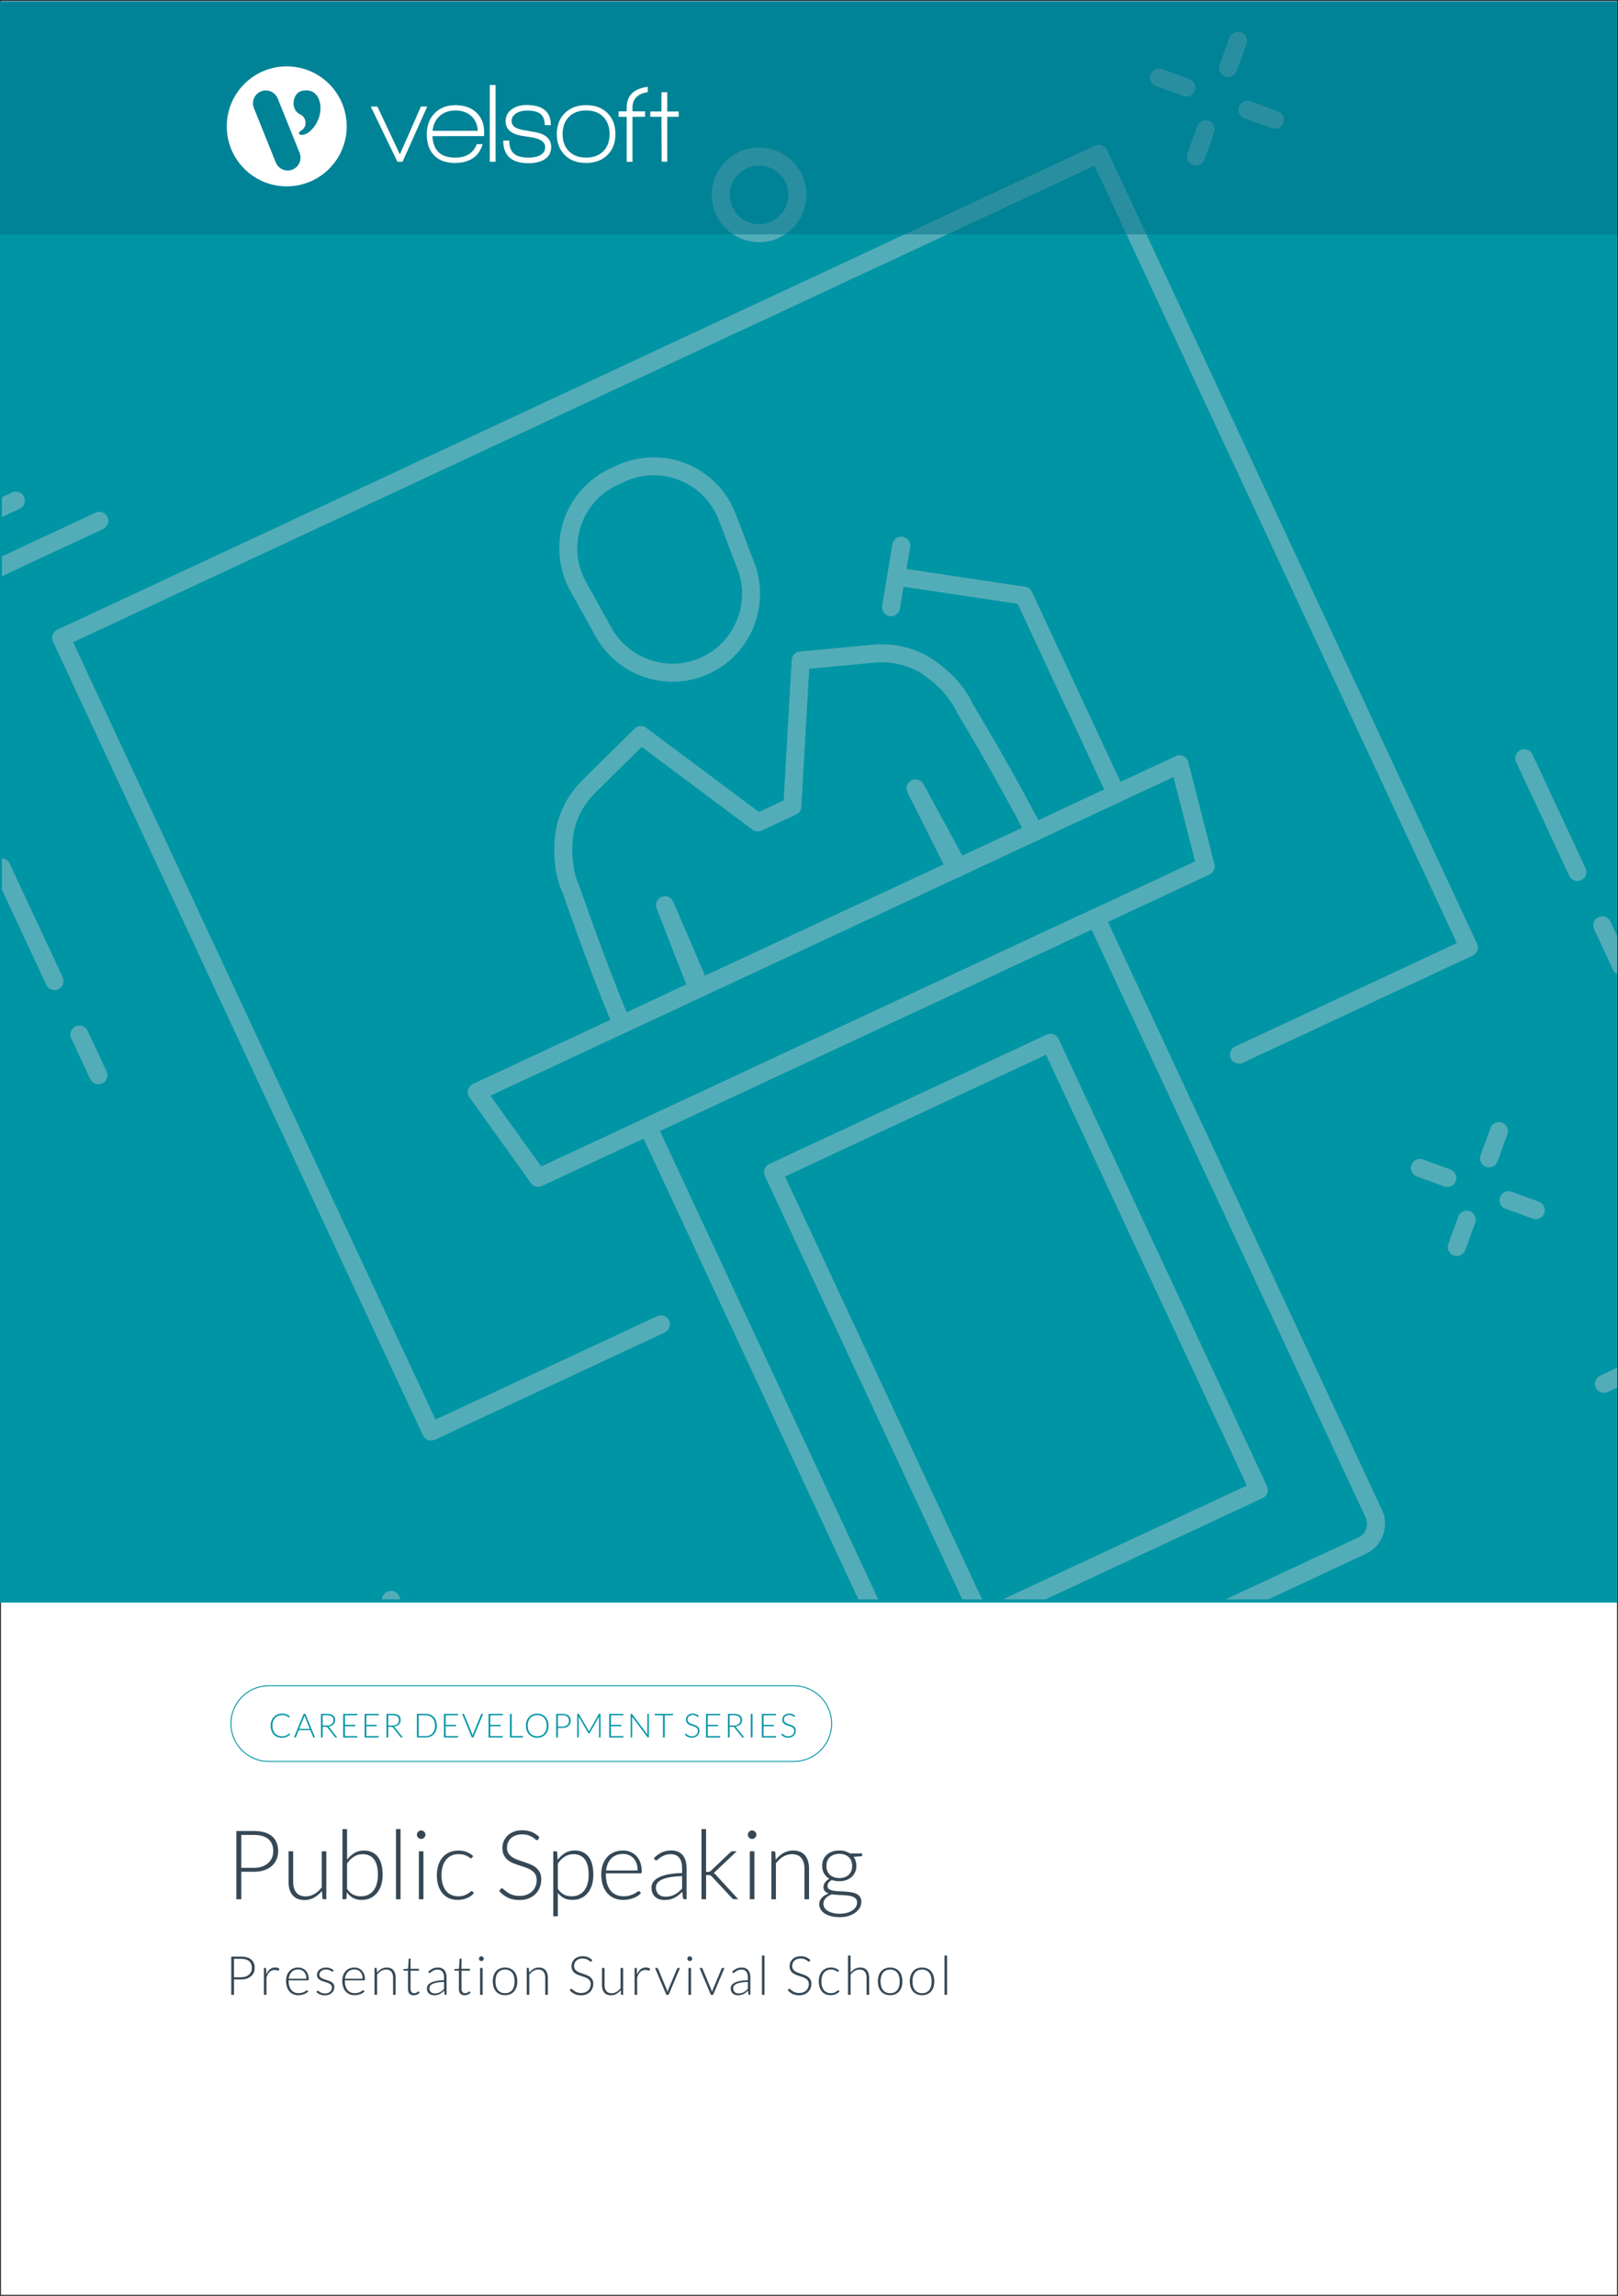 <svg xmlns="http://www.w3.org/2000/svg" x="0px" y="0px" viewBox="0 0 875 1241"><rect x="0" y="0" width="875" height="1241" fill="#333333" stroke="none"/><defs></defs><g><g id="Template"><rect y="0" fill="#FFFFFF" stroke="#231F20" stroke-miterlimit="10" width="875" height="1241"></rect></g><g id="Layer_5"><rect x="-0.41" y="0.89" fill="#0095A5" width="875" height="865.38"></rect><g><path fill="#53ADB8" d="M379.42,539.02c-0.09,0.04-0.19,0.08-0.29,0.12c-2.5,0.98-5.33-0.25-6.31-2.76l-17.74-45.26&#10;&#9;&#9;&#9;&#9;&#9;c-0.97-2.47,0.15-5.26,2.68-6.28c2.46-1.01,5.27,0.14,6.32,2.58l19.19,44.59c1.06,2.47-0.06,5.38-2.55,6.39&#10;&#9;&#9;&#9;&#9;&#9;c-0.2,0.09-0.41,0.16-0.62,0.22C379.9,538.77,379.67,538.9,379.42,539.02z"></path><path fill="#53ADB8" d="M561.43,454.14c-2.35,1.1-5.18,0.15-6.38-2.18c-17.24-33.41-37.4-66.6-37.6-66.93&#10;&#9;&#9;&#9;&#9;&#9;c-3.62-7.7-9.42-14.22-17.48-19.85c-7.61-5.38-17.16-7.86-26.93-6.99l-35.42,3.31l-4.26,74.65c-0.1,1.79-1.18,3.38-2.8,4.13&#10;&#9;&#9;&#9;&#9;&#9;l-18.66,8.7c-1.62,0.76-3.53,0.56-4.97-0.51l-59.92-44.72l-25.32,25.02c-6.93,6.91-11.17,15.82-11.94,25.08&#10;&#9;&#9;&#9;&#9;&#9;c-0.87,9.83,0.4,18.46,3.77,25.68c0.32,0.87,12.78,37.64,27.3,72.32c1.04,2.48-0.13,5.27-2.61,6.37&#10;&#9;&#9;&#9;&#9;&#9;c-2.48,1.04-5.33-0.13-6.37-2.61c-14.65-35.01-27.22-72.09-27.34-72.47c-3.9-8.29-5.46-18.6-4.45-30.12&#10;&#9;&#9;&#9;&#9;&#9;c0.95-11.53,6.2-22.61,14.78-31.16l28.31-27.98c1.71-1.69,4.4-1.88,6.33-0.44l60.94,45.48l13.39-6.24l4.33-75.92&#10;&#9;&#9;&#9;&#9;&#9;c0.14-2.4,2.01-4.34,4.41-4.57l39.61-3.7c12.09-1.08,23.95,2.02,33.41,8.73c9.46,6.61,16.34,14.43,20.44,23.23l0,0&#10;&#9;&#9;&#9;&#9;&#9;c0.03-0.01,20.31,33.38,37.68,67.05c1.23,2.39,0.29,5.32-2.09,6.56C561.55,454.08,561.49,454.11,561.43,454.14z"></path><path fill="#53ADB8" d="M520.43,473.26c-0.25,0.11-0.5,0.21-0.75,0.28c-0.18,0.12-0.37,0.23-0.56,0.33&#10;&#9;&#9;&#9;&#9;&#9;c-2.39,1.25-5.33,0.24-6.54-2.16l-21.82-43.36c-1.19-2.37-0.27-5.26,2.09-6.5c2.36-1.26,5.26-0.35,6.53,1.98l23.27,42.68&#10;&#9;&#9;&#9;&#9;&#9;c1.29,2.36,0.42,5.32-1.94,6.6C520.61,473.17,520.52,473.22,520.43,473.26z"></path><path fill="#53ADB8" d="M383.67,364.07c-22.45,10.47-49.46,1.71-61.49-19.94l-13.77-24.77c-6.37-11.46-7.71-25.19-3.66-37.66&#10;&#9;&#9;&#9;&#9;&#9;c4.05-12.47,13.18-22.81,25.07-28.35l3.64-1.7c11.89-5.54,25.68-5.9,37.83-0.98c12.16,4.92,21.81,14.77,26.5,27.01l10.13,26.47&#10;&#9;&#9;&#9;&#9;&#9;C416.77,327.28,406.12,353.6,383.67,364.07z M333.94,262.16c-9.59,4.47-16.66,12.47-19.92,22.53&#10;&#9;&#9;&#9;&#9;&#9;c-3.26,10.06-2.23,20.69,2.91,29.93l13.77,24.77c9.56,17.21,31.03,24.17,48.87,15.85s26.31-29.24,19.27-47.63l-10.13-26.47&#10;&#9;&#9;&#9;&#9;&#9;c-3.78-9.88-11.26-17.5-21.06-21.47c-9.8-3.97-20.48-3.69-30.07,0.78L333.94,262.16z"></path><path fill="#53ADB8" d="M55.26,585.61c-2.44,1.14-5.33,0.08-6.47-2.35l-10.26-22.01c-1.14-2.44-0.08-5.33,2.35-6.47&#10;&#9;&#9;&#9;&#9;&#9;s5.33-0.08,6.47,2.35l10.26,22.01C58.75,581.57,57.7,584.47,55.26,585.61z"></path><path fill="#53ADB8" d="M855.08,475.76c-2.44,1.14-5.33,0.08-6.47-2.35l-28.67-61.48c-1.14-2.44-0.08-5.33,2.35-6.47&#10;&#9;&#9;&#9;&#9;&#9;c2.44-1.14,5.33-0.08,6.47,2.35l28.67,61.48C858.57,471.73,857.52,474.62,855.08,475.76z"></path><path fill="#53ADB8" d="M421.31,128.51c-12.78,5.96-28.03,0.41-34-12.37c-5.96-12.78-0.41-28.03,12.37-33.99&#10;&#9;&#9;&#9;&#9;&#9;c12.78-5.96,28.03-0.41,33.99,12.37C439.65,107.3,434.1,122.55,421.31,128.51z M403.8,90.96c-7.92,3.69-11.36,13.14-7.67,21.06&#10;&#9;&#9;&#9;&#9;&#9;s13.14,11.36,21.06,7.67c7.92-3.69,11.36-13.14,7.67-21.06S411.72,87.27,403.8,90.96z"></path><path fill="#53ADB8" d="M643.61,51.72c-1.13,0.53-2.46,0.62-3.72,0.16L625.1,46.5c-2.53-0.92-3.83-3.71-2.91-6.24&#10;&#9;&#9;&#9;&#9;&#9;c0.92-2.53,3.71-3.83,6.24-2.91l14.79,5.38c2.53,0.92,3.83,3.71,2.91,6.24C645.67,50.24,644.74,51.19,643.61,51.72z"></path><path fill="#53ADB8" d="M691.5,69.15c-1.13,0.53-2.46,0.62-3.72,0.16l-14.79-5.38c-2.53-0.92-3.83-3.71-2.91-6.24&#10;&#9;&#9;&#9;&#9;&#9;c0.92-2.53,3.71-3.83,6.24-2.91l14.79,5.38c2.53,0.92,3.83,3.71,2.91,6.24C693.55,67.66,692.62,68.62,691.5,69.15z"></path><path fill="#53ADB8" d="M648.75,89.08c-1.13,0.53-2.46,0.62-3.72,0.16c-2.53-0.92-3.83-3.71-2.91-6.24l5.38-14.79&#10;&#9;&#9;&#9;&#9;&#9;c0.92-2.53,3.71-3.83,6.24-2.91c2.53,0.92,3.83,3.71,2.91,6.24l-5.38,14.79C650.81,87.6,649.88,88.55,648.75,89.08z"></path><path fill="#53ADB8" d="M666.18,41.19c-1.13,0.53-2.46,0.62-3.72,0.16c-2.53-0.92-3.83-3.71-2.91-6.24l5.38-14.79&#10;&#9;&#9;&#9;&#9;&#9;c0.92-2.53,3.71-3.83,6.24-2.91c2.53,0.92,3.83,3.71,2.91,6.24l-5.38,14.79C668.24,39.71,667.31,40.67,666.18,41.19z"></path><path fill="#53ADB8" d="M784.73,641.14c-1.13,0.53-2.46,0.62-3.72,0.16l-14.79-5.38c-2.53-0.92-3.83-3.71-2.91-6.24&#10;&#9;&#9;&#9;&#9;&#9;c0.92-2.53,3.71-3.83,6.24-2.91l14.79,5.38c2.53,0.92,3.83,3.71,2.91,6.24C786.79,639.65,785.86,640.61,784.73,641.14z"></path><path fill="#53ADB8" d="M832.62,658.57c-1.13,0.53-2.46,0.62-3.72,0.16l-14.79-5.38c-2.53-0.92-3.83-3.71-2.91-6.24&#10;&#9;&#9;&#9;&#9;&#9;c0.92-2.53,3.71-3.83,6.24-2.91l14.79,5.38c2.53,0.92,3.83,3.71,2.91,6.24C834.67,657.08,833.75,658.04,832.62,658.57z"></path><path fill="#53ADB8" d="M789.87,678.5c-1.13,0.53-2.46,0.62-3.72,0.16c-2.53-0.92-3.83-3.71-2.91-6.24l5.38-14.79&#10;&#9;&#9;&#9;&#9;&#9;c0.92-2.53,3.71-3.83,6.24-2.91c2.53,0.92,3.83,3.71,2.91,6.24l-5.38,14.79C791.93,677.01,791,677.97,789.87,678.5z"></path><path fill="#53ADB8" d="M807.3,630.61c-1.13,0.53-2.46,0.62-3.72,0.16c-2.53-0.92-3.83-3.71-2.91-6.24l5.38-14.79&#10;&#9;&#9;&#9;&#9;&#9;c0.92-2.53,3.71-3.83,6.24-2.91c2.53,0.92,3.83,3.71,2.91,6.24l-5.38,14.79C809.36,629.13,808.43,630.09,807.3,630.61z"></path><path fill="#53ADB8" d="M654.06,472.75L293.13,641.06c-2.12,0.99-4.65,0.33-6.01-1.57l-33.22-46.32&#10;&#9;&#9;&#9;&#9;&#9;c-0.84-1.18-1.12-2.67-0.75-4.07c0.37-1.4,1.34-2.57,2.65-3.18l380.03-177.21c1.31-0.61,2.83-0.61,4.14,0.01&#10;&#9;&#9;&#9;&#9;&#9;c1.31,0.62,2.27,1.79,2.63,3.19l14.13,55.22C657.3,469.4,656.18,471.76,654.06,472.75z M292.67,630.53l353.62-164.89&#10;&#9;&#9;&#9;&#9;&#9;l-11.67-45.63L265.22,592.26L292.67,630.53z"></path><path fill="#53ADB8" d="M605.67,433.51c-2.44,1.14-5.33,0.08-6.47-2.35l-48.84-104.74l-66.46-9.98&#10;&#9;&#9;&#9;&#9;&#9;c-2.66-0.4-4.49-2.88-4.09-5.53c0.4-2.66,2.87-4.49,5.54-4.09l69.04,10.37c1.61,0.24,3,1.28,3.69,2.75l49.94,107.11&#10;&#9;&#9;&#9;&#9;&#9;C609.16,429.48,608.11,432.38,605.67,433.51z"></path><path fill="#53ADB8" d="M483.91,332.67c-0.86,0.4-1.84,0.56-2.85,0.39c-2.65-0.44-4.44-2.95-4-5.6l5.54-33.26&#10;&#9;&#9;&#9;&#9;&#9;c0.44-2.65,2.95-4.44,5.6-4c2.65,0.44,4.44,2.95,4,5.6l-5.54,33.26C486.38,330.7,485.31,332.01,483.91,332.67z"></path><path fill="#53ADB8" d="M796.38,516.55L672.1,574.51c-2.44,1.14-5.33,0.08-6.47-2.35s-0.08-5.33,2.35-6.47l119.88-55.9&#10;&#9;&#9;&#9;&#9;&#9;L591.91,89.57L39.55,347.14L235.5,767.36l119.88-55.9c2.44-1.14,5.33-0.08,6.47,2.35s0.08,5.33-2.35,6.47L235.2,778.24&#10;&#9;&#9;&#9;&#9;&#9;c-2.44,1.14-5.33,0.08-6.47-2.35L28.67,346.84c-1.14-2.44-0.08-5.33,2.35-6.47L592.2,78.69c2.44-1.14,5.33-0.08,6.47,2.35&#10;&#9;&#9;&#9;&#9;&#9;l200.07,429.04C799.87,512.52,798.82,515.42,796.38,516.55z"></path><path fill="#53ADB8" d="M216.32,864.52c-0.1-1.89-1.31-3.62-3.19-4.3c-2.53-0.92-5.32,0.38-6.24,2.91l-0.51,1.4H216.32z"></path><path fill="#53ADB8" d="M520.37,864.52h10.74L424.53,635.96l141.16-65.82l108.59,232.87l-131.92,61.52h23.03l117.42-54.75&#10;&#9;&#9;&#9;&#9;&#9;c2.44-1.14,3.49-4.03,2.35-6.47l-112.7-241.69c-1.14-2.44-4.03-3.49-6.47-2.35L416.01,629.2c-2.44,1.14-3.49,4.03-2.35,6.47&#10;&#9;&#9;&#9;&#9;&#9;L520.37,864.52z"></path><path fill="#53ADB8" d="M464.19,864.52h10.74L356.87,611.33l233.45-108.86l148.2,317.81c1.89,4.05,0.13,8.89-3.92,10.78&#10;&#9;&#9;&#9;&#9;&#9;l-71.76,33.46h23.03l52.84-24.64c8.92-4.16,12.79-14.79,8.63-23.71L597.09,493.95c-1.14-2.44-4.03-3.49-6.47-2.35L348.34,604.57&#10;&#9;&#9;&#9;&#9;&#9;c-2.44,1.14-3.49,4.03-2.35,6.47L464.19,864.52z"></path><path fill="#53ADB8" d="M874.59,739.32l-9.25,4.31c-2.44,1.14-3.49,4.03-2.35,6.47c1.14,2.44,4.03,3.49,6.47,2.35l5.14-2.4&#10;&#9;&#9;&#9;&#9;&#9;V739.32z"></path><path fill="#53ADB8" d="M874.59,506.08l-3.69-7.92c-1.14-2.44-4.03-3.49-6.47-2.35c-2.44,1.14-3.49,4.03-2.35,6.47l10.26,22.01&#10;&#9;&#9;&#9;&#9;&#9;c0.48,1.04,1.3,1.81,2.25,2.28V506.08z"></path><path fill="#53ADB8" d="M33.89,528.26L5.22,466.78c-0.79-1.69-2.43-2.7-4.18-2.78v16.85l24.03,51.53&#10;&#9;&#9;&#9;&#9;&#9;c1.14,2.44,4.03,3.49,6.47,2.35C33.97,533.59,35.03,530.7,33.89,528.26z"></path><path fill="#53ADB8" d="M58.09,279.49c-1.14-2.44-4.03-3.49-6.47-2.35L1.04,300.73v10.74l54.7-25.51&#10;&#9;&#9;&#9;&#9;&#9;C58.18,284.82,59.23,281.93,58.09,279.49z"></path><path fill="#53ADB8" d="M12.97,268.55c-1.14-2.44-4.03-3.49-6.47-2.35l-5.46,2.55v10.74l9.57-4.46&#10;&#9;&#9;&#9;&#9;&#9;C13.05,273.88,14.11,270.99,12.97,268.55z"></path></g><path fill="#0095A5" d="M429.3,952.4H145.32c-11.42,0-20.71-9.29-20.71-20.71c0-11.42,9.29-20.71,20.71-20.71H429.3&#10;&#9;&#9;&#9;&#9;c11.42,0,20.71,9.29,20.71,20.71C450.01,943.11,440.72,952.4,429.3,952.4z M145.32,911.5c-11.13,0-20.19,9.06-20.19,20.19&#10;&#9;&#9;&#9;&#9;c0,11.13,9.06,20.19,20.19,20.19H429.3c11.13,0,20.19-9.06,20.19-20.19c0-11.13-9.06-20.19-20.19-20.19H145.32z"></path><g><path fill="#364855" d="M130.48,1011.79v14.86h-2.66v-36.89h9.52c4.33,0,7.59,0.95,9.79,2.84c2.2,1.89,3.3,4.6,3.3,8.11&#10;&#9;&#9;&#9;&#9;&#9;c0,1.62-0.3,3.1-0.9,4.46s-1.46,2.52-2.59,3.51c-1.13,0.98-2.5,1.75-4.12,2.29c-1.62,0.55-3.44,0.82-5.47,0.82H130.48z&#10;&#9;&#9;&#9;&#9;&#9; M130.48,1009.65h6.86c1.63,0,3.09-0.23,4.38-0.68c1.29-0.45,2.38-1.08,3.27-1.88c0.9-0.8,1.58-1.74,2.06-2.83&#10;&#9;&#9;&#9;&#9;&#9;c0.48-1.09,0.72-2.27,0.72-3.56c0-2.83-0.87-5.01-2.62-6.54s-4.35-2.29-7.81-2.29h-6.86V1009.65z"></path><path fill="#364855" d="M158.55,1000.71v16.58c0,2.43,0.56,4.34,1.67,5.72s2.82,2.07,5.1,2.07c1.69,0,3.27-0.43,4.73-1.29&#10;&#9;&#9;&#9;&#9;&#9;s2.78-2.06,3.95-3.58v-19.5h2.48v25.94h-1.37c-0.48,0-0.73-0.23-0.75-0.68l-0.24-3.86c-1.2,1.5-2.59,2.69-4.16,3.6&#10;&#9;&#9;&#9;&#9;&#9;c-1.58,0.9-3.33,1.36-5.26,1.36c-1.44,0-2.71-0.23-3.79-0.68s-1.98-1.1-2.69-1.96c-0.71-0.85-1.25-1.88-1.62-3.08&#10;&#9;&#9;&#9;&#9;&#9;c-0.37-1.2-0.55-2.56-0.55-4.07v-16.58H158.55z"></path><path fill="#364855" d="M185.2,1026.65v-37.93h2.48l0.03,16.53c1.15-1.53,2.48-2.74,3.99-3.62c1.51-0.89,3.22-1.33,5.11-1.33&#10;&#9;&#9;&#9;&#9;&#9;c3.18,0,5.66,1.1,7.44,3.3c1.78,2.2,2.67,5.5,2.67,9.92c0,1.89-0.25,3.66-0.74,5.31s-1.23,3.07-2.19,4.28s-2.15,2.16-3.55,2.85&#10;&#9;&#9;&#9;&#9;&#9;c-1.4,0.7-3.02,1.04-4.84,1.04c-1.81,0-3.37-0.35-4.67-1.06s-2.43-1.74-3.37-3.12l-0.15,3.18c-0.05,0.43-0.28,0.65-0.7,0.65&#10;&#9;&#9;&#9;&#9;&#9;H185.2z M196.08,1002.28c-1.72,0-3.28,0.44-4.67,1.33c-1.39,0.89-2.64,2.12-3.73,3.7V1021c0.99,1.5,2.09,2.54,3.29,3.14&#10;&#9;&#9;&#9;&#9;&#9;s2.59,0.9,4.15,0.9c1.53,0,2.87-0.28,4.02-0.83c1.15-0.56,2.11-1.34,2.89-2.36c0.77-1.02,1.36-2.23,1.75-3.65&#10;&#9;&#9;&#9;&#9;&#9;c0.39-1.42,0.59-2.98,0.59-4.68c0-3.86-0.71-6.7-2.14-8.51C200.79,1003.18,198.74,1002.28,196.08,1002.28z"></path><path fill="#364855" d="M216.61,988.72v37.93h-2.48v-37.93H216.61z"></path><path fill="#364855" d="M230.09,991.77c0,0.31-0.07,0.6-0.2,0.87c-0.13,0.27-0.3,0.51-0.51,0.72c-0.21,0.21-0.45,0.37-0.73,0.5&#10;&#9;&#9;&#9;&#9;&#9;c-0.28,0.12-0.57,0.18-0.89,0.18c-0.31,0-0.61-0.06-0.89-0.18c-0.28-0.12-0.52-0.29-0.73-0.5c-0.21-0.21-0.37-0.45-0.5-0.72&#10;&#9;&#9;&#9;&#9;&#9;c-0.12-0.27-0.18-0.56-0.18-0.87s0.06-0.61,0.18-0.9c0.12-0.29,0.29-0.53,0.5-0.74c0.21-0.21,0.45-0.37,0.73-0.5&#10;&#9;&#9;&#9;&#9;&#9;c0.28-0.12,0.57-0.18,0.89-0.18c0.31,0,0.61,0.06,0.89,0.18c0.28,0.12,0.52,0.29,0.73,0.5c0.21,0.21,0.38,0.46,0.51,0.74&#10;&#9;&#9;&#9;&#9;&#9;S230.09,991.46,230.09,991.77z M228.99,1000.71v25.94h-2.48v-25.94H228.99z"></path><path fill="#364855" d="M255.25,1004.18c-0.09,0.09-0.17,0.16-0.25,0.22c-0.08,0.06-0.19,0.09-0.33,0.09&#10;&#9;&#9;&#9;&#9;&#9;c-0.17,0-0.41-0.12-0.72-0.35c-0.3-0.24-0.71-0.49-1.21-0.77c-0.5-0.28-1.13-0.53-1.89-0.77c-0.76-0.23-1.67-0.35-2.75-0.35&#10;&#9;&#9;&#9;&#9;&#9;c-1.49,0-2.82,0.27-3.98,0.79c-1.16,0.53-2.13,1.29-2.92,2.28c-0.79,0.99-1.4,2.19-1.81,3.6c-0.42,1.41-0.63,2.99-0.63,4.75&#10;&#9;&#9;&#9;&#9;&#9;c0,1.83,0.21,3.44,0.64,4.85c0.43,1.41,1.03,2.59,1.81,3.56c0.78,0.96,1.73,1.7,2.84,2.2c1.11,0.5,2.35,0.76,3.7,0.76&#10;&#9;&#9;&#9;&#9;&#9;c1.25,0,2.3-0.15,3.14-0.44c0.84-0.29,1.54-0.62,2.09-0.96c0.55-0.35,0.98-0.67,1.3-0.96c0.32-0.29,0.58-0.44,0.77-0.44&#10;&#9;&#9;&#9;&#9;&#9;c0.23,0,0.4,0.09,0.52,0.26l0.68,0.83c-0.4,0.52-0.9,1.01-1.51,1.46c-0.61,0.45-1.29,0.84-2.06,1.17&#10;&#9;&#9;&#9;&#9;&#9;c-0.77,0.33-1.6,0.59-2.49,0.77c-0.9,0.18-1.83,0.27-2.8,0.27c-1.65,0-3.16-0.3-4.52-0.9c-1.36-0.6-2.54-1.47-3.52-2.61&#10;&#9;&#9;&#9;&#9;&#9;c-0.98-1.14-1.75-2.53-2.29-4.18c-0.55-1.65-0.82-3.53-0.82-5.63c0-1.98,0.26-3.79,0.78-5.42c0.52-1.63,1.28-3.04,2.28-4.22&#10;&#9;&#9;&#9;&#9;&#9;c1-1.18,2.22-2.1,3.68-2.75c1.45-0.65,3.12-0.98,4.99-0.98c1.69,0,3.19,0.27,4.5,0.81c1.31,0.54,2.45,1.27,3.43,2.19&#10;&#9;&#9;&#9;&#9;&#9;L255.25,1004.18z"></path><path fill="#364855" d="M291.07,994.25c-0.16,0.3-0.38,0.44-0.68,0.44c-0.23,0-0.52-0.16-0.88-0.48&#10;&#9;&#9;&#9;&#9;&#9;c-0.36-0.32-0.84-0.68-1.45-1.07c-0.61-0.39-1.37-0.75-2.29-1.08c-0.92-0.33-2.04-0.5-3.39-0.5c-1.34,0-2.52,0.19-3.54,0.57&#10;&#9;&#9;&#9;&#9;&#9;s-1.88,0.9-2.56,1.56c-0.69,0.66-1.21,1.42-1.57,2.29s-0.54,1.78-0.54,2.74c0,1.25,0.27,2.29,0.8,3.1&#10;&#9;&#9;&#9;&#9;&#9;c0.53,0.82,1.23,1.51,2.1,2.09c0.87,0.57,1.86,1.06,2.96,1.45c1.1,0.39,2.24,0.78,3.41,1.16c1.17,0.38,2.3,0.8,3.41,1.26&#10;&#9;&#9;&#9;&#9;&#9;c1.11,0.46,2.09,1.04,2.96,1.73c0.87,0.7,1.57,1.55,2.1,2.57c0.53,1.02,0.8,2.28,0.8,3.79c0,1.55-0.27,3-0.8,4.37&#10;&#9;&#9;&#9;&#9;&#9;c-0.53,1.36-1.3,2.55-2.31,3.56c-1.01,1.01-2.24,1.8-3.7,2.39s-3.13,0.87-5.01,0.87c-2.43,0-4.53-0.43-6.28-1.29&#10;&#9;&#9;&#9;&#9;&#9;c-1.76-0.86-3.29-2.04-4.61-3.53l0.73-1.15c0.21-0.26,0.45-0.39,0.73-0.39c0.16,0,0.36,0.1,0.6,0.31&#10;&#9;&#9;&#9;&#9;&#9;c0.24,0.21,0.54,0.46,0.89,0.77c0.35,0.3,0.77,0.63,1.25,0.99s1.05,0.69,1.7,0.99c0.64,0.3,1.38,0.56,2.22,0.77&#10;&#9;&#9;&#9;&#9;&#9;c0.84,0.21,1.78,0.31,2.85,0.31c1.46,0,2.77-0.22,3.92-0.67c1.15-0.44,2.12-1.05,2.91-1.81s1.4-1.67,1.81-2.72&#10;&#9;&#9;&#9;&#9;&#9;c0.42-1.05,0.63-2.18,0.63-3.38c0-1.3-0.27-2.38-0.8-3.22c-0.53-0.84-1.23-1.55-2.1-2.11c-0.87-0.56-1.86-1.04-2.96-1.42&#10;&#9;&#9;&#9;&#9;&#9;c-1.1-0.38-2.24-0.76-3.41-1.12c-1.17-0.36-2.3-0.77-3.41-1.22c-1.1-0.45-2.09-1.03-2.96-1.73c-0.87-0.7-1.57-1.58-2.1-2.63&#10;&#9;&#9;&#9;&#9;&#9;s-0.8-2.37-0.8-3.95c0-1.23,0.23-2.42,0.7-3.57s1.16-2.16,2.06-3.04s2.02-1.58,3.35-2.11c1.33-0.53,2.85-0.79,4.56-0.79&#10;&#9;&#9;&#9;&#9;&#9;c1.91,0,3.63,0.3,5.16,0.91c1.52,0.61,2.91,1.54,4.16,2.79L291.07,994.25z"></path><path fill="#364855" d="M299.2,1035.83v-35.12h1.36c0.23,0,0.41,0.05,0.55,0.14s0.22,0.26,0.23,0.51l0.23,4.02&#10;&#9;&#9;&#9;&#9;&#9;c1.15-1.56,2.49-2.81,4.03-3.73c1.54-0.92,3.26-1.38,5.17-1.38c3.2,0,5.68,1.1,7.46,3.31c1.77,2.21,2.66,5.52,2.66,9.93&#10;&#9;&#9;&#9;&#9;&#9;c0,1.89-0.25,3.66-0.74,5.31s-1.22,3.07-2.18,4.28c-0.96,1.21-2.13,2.16-3.53,2.85c-1.4,0.7-3.01,1.04-4.84,1.04&#10;&#9;&#9;&#9;&#9;&#9;c-1.77,0-3.3-0.32-4.59-0.96c-1.29-0.64-2.4-1.6-3.34-2.87v12.67H299.2z M310.07,1002.28c-1.72,0-3.28,0.45-4.68,1.34&#10;&#9;&#9;&#9;&#9;&#9;c-1.4,0.89-2.64,2.14-3.72,3.74v13.61c0.99,1.5,2.09,2.55,3.3,3.15c1.21,0.61,2.59,0.91,4.13,0.91c1.53,0,2.87-0.28,4.02-0.83&#10;&#9;&#9;&#9;&#9;&#9;c1.15-0.56,2.11-1.34,2.88-2.36c0.77-1.02,1.36-2.23,1.75-3.65c0.39-1.42,0.59-2.98,0.59-4.68c0-3.86-0.71-6.7-2.12-8.51&#10;&#9;&#9;&#9;&#9;&#9;C314.8,1003.18,312.75,1002.28,310.07,1002.28z"></path><path fill="#364855" d="M336.87,1000.29c1.46,0,2.81,0.25,4.05,0.76c1.24,0.5,2.32,1.24,3.23,2.2c0.91,0.96,1.62,2.15,2.14,3.56&#10;&#9;&#9;&#9;&#9;&#9;c0.51,1.41,0.77,3.02,0.77,4.85c0,0.38-0.06,0.64-0.17,0.78c-0.11,0.14-0.29,0.21-0.53,0.21h-18.72v0.5&#10;&#9;&#9;&#9;&#9;&#9;c0,1.95,0.23,3.66,0.68,5.14c0.45,1.48,1.1,2.72,1.93,3.72c0.83,1,1.84,1.75,3.02,2.25c1.18,0.5,2.5,0.76,3.96,0.76&#10;&#9;&#9;&#9;&#9;&#9;c1.3,0,2.43-0.14,3.39-0.43c0.96-0.29,1.76-0.61,2.41-0.96c0.65-0.36,1.17-0.68,1.55-0.96s0.66-0.43,0.83-0.43&#10;&#9;&#9;&#9;&#9;&#9;c0.23,0,0.4,0.09,0.52,0.26l0.68,0.83c-0.42,0.52-0.97,1.01-1.66,1.46c-0.69,0.45-1.45,0.84-2.29,1.16&#10;&#9;&#9;&#9;&#9;&#9;c-0.84,0.32-1.75,0.58-2.71,0.77c-0.96,0.19-1.93,0.29-2.91,0.29c-1.77,0-3.39-0.31-4.85-0.93c-1.46-0.62-2.71-1.52-3.76-2.7&#10;&#9;&#9;&#9;&#9;&#9;c-1.05-1.18-1.85-2.63-2.42-4.34s-0.86-3.67-0.86-5.88c0-1.86,0.26-3.58,0.79-5.15c0.53-1.57,1.29-2.93,2.29-4.07&#10;&#9;&#9;&#9;&#9;&#9;c1-1.14,2.22-2.03,3.68-2.67C333.38,1000.62,335.03,1000.29,336.87,1000.29z M336.91,1002.15c-1.34,0-2.53,0.21-3.59,0.63&#10;&#9;&#9;&#9;&#9;&#9;s-1.97,1.02-2.75,1.8c-0.77,0.78-1.4,1.72-1.87,2.82c-0.48,1.1-0.79,2.32-0.95,3.68h17.08c0-1.39-0.19-2.64-0.57-3.74&#10;&#9;&#9;&#9;&#9;&#9;c-0.38-1.1-0.92-2.04-1.61-2.8c-0.69-0.76-1.53-1.35-2.5-1.76C339.17,1002.35,338.09,1002.15,336.91,1002.15z"></path><path fill="#364855" d="M370.3,1026.65c-0.52,0-0.84-0.24-0.96-0.73l-0.37-3.31c-0.71,0.7-1.42,1.32-2.12,1.88&#10;&#9;&#9;&#9;&#9;&#9;c-0.7,0.56-1.44,1.03-2.2,1.41c-0.76,0.38-1.59,0.67-2.48,0.87c-0.89,0.2-1.86,0.3-2.92,0.3c-0.89,0-1.75-0.13-2.58-0.39&#10;&#9;&#9;&#9;&#9;&#9;c-0.83-0.26-1.57-0.66-2.22-1.2s-1.16-1.23-1.55-2.07c-0.39-0.84-0.59-1.85-0.59-3.04c0-1.09,0.31-2.11,0.94-3.05&#10;&#9;&#9;&#9;&#9;&#9;c0.63-0.94,1.6-1.76,2.93-2.45c1.33-0.69,3.04-1.25,5.14-1.67c2.1-0.42,4.61-0.66,7.55-0.73v-2.71c0-2.4-0.52-4.25-1.55-5.54&#10;&#9;&#9;&#9;&#9;&#9;c-1.03-1.29-2.57-1.94-4.6-1.94c-1.25,0-2.31,0.17-3.19,0.52c-0.88,0.35-1.62,0.73-2.23,1.15s-1.1,0.8-1.49,1.15&#10;&#9;&#9;&#9;&#9;&#9;c-0.38,0.35-0.7,0.52-0.96,0.52c-0.35,0-0.61-0.16-0.78-0.47l-0.44-0.76c1.36-1.36,2.78-2.38,4.28-3.08&#10;&#9;&#9;&#9;&#9;&#9;c1.49-0.7,3.19-1.04,5.08-1.04c1.39,0,2.61,0.22,3.65,0.67s1.91,1.08,2.59,1.9c0.69,0.83,1.2,1.82,1.55,3&#10;&#9;&#9;&#9;&#9;&#9;c0.35,1.17,0.52,2.48,0.52,3.92v16.89H370.3z M359.87,1025.27c1.01,0,1.93-0.11,2.78-0.33c0.84-0.22,1.62-0.52,2.35-0.91&#10;&#9;&#9;&#9;&#9;&#9;c0.72-0.39,1.4-0.86,2.02-1.39s1.24-1.12,1.85-1.75v-6.75c-2.47,0.07-4.59,0.26-6.38,0.56c-1.78,0.3-3.25,0.72-4.41,1.24&#10;&#9;&#9;&#9;&#9;&#9;c-1.16,0.52-2.01,1.14-2.55,1.86c-0.55,0.72-0.82,1.54-0.82,2.46c0,0.87,0.14,1.62,0.43,2.26c0.29,0.63,0.67,1.16,1.13,1.56&#10;&#9;&#9;&#9;&#9;&#9;c0.47,0.41,1.02,0.71,1.64,0.9C358.54,1025.17,359.19,1025.27,359.87,1025.27z"></path><path fill="#364855" d="M381.84,988.72v23.12h1.2c0.24,0,0.47-0.03,0.69-0.1c0.22-0.07,0.46-0.24,0.72-0.5l10.4-9.88&#10;&#9;&#9;&#9;&#9;&#9;c0.19-0.19,0.39-0.35,0.59-0.47c0.2-0.12,0.46-0.18,0.77-0.18h2.19l-11.45,10.87c-0.17,0.17-0.34,0.33-0.5,0.48&#10;&#9;&#9;&#9;&#9;&#9;c-0.16,0.15-0.33,0.27-0.52,0.38c0.28,0.14,0.51,0.3,0.7,0.5s0.39,0.4,0.6,0.62l12.02,13.09h-2.16c-0.24,0-0.46-0.05-0.65-0.14&#10;&#9;&#9;&#9;&#9;&#9;c-0.19-0.09-0.38-0.25-0.57-0.46l-10.9-11.68c-0.3-0.31-0.57-0.53-0.81-0.64s-0.63-0.17-1.15-0.17h-1.17v13.09h-2.48v-37.93&#10;&#9;&#9;&#9;&#9;&#9;H381.84z"></path><path fill="#364855" d="M409.06,991.77c0,0.31-0.07,0.6-0.2,0.87c-0.13,0.27-0.3,0.51-0.51,0.72c-0.21,0.21-0.45,0.37-0.73,0.5&#10;&#9;&#9;&#9;&#9;&#9;c-0.28,0.12-0.57,0.18-0.89,0.18c-0.31,0-0.61-0.06-0.89-0.18c-0.28-0.12-0.52-0.29-0.73-0.5c-0.21-0.21-0.37-0.45-0.5-0.72&#10;&#9;&#9;&#9;&#9;&#9;c-0.12-0.27-0.18-0.56-0.18-0.87s0.06-0.61,0.18-0.9c0.12-0.29,0.29-0.53,0.5-0.74c0.21-0.21,0.45-0.37,0.73-0.5&#10;&#9;&#9;&#9;&#9;&#9;c0.28-0.12,0.57-0.18,0.89-0.18c0.31,0,0.61,0.06,0.89,0.18c0.28,0.12,0.52,0.29,0.73,0.5c0.21,0.21,0.38,0.46,0.51,0.74&#10;&#9;&#9;&#9;&#9;&#9;C409,991.16,409.06,991.46,409.06,991.77z M407.97,1000.71v25.94h-2.48v-25.94H407.97z"></path><path fill="#364855" d="M417.14,1026.65v-25.94h1.36c0.45,0,0.71,0.22,0.78,0.65l0.23,3.91c1.18-1.5,2.56-2.7,4.13-3.61&#10;&#9;&#9;&#9;&#9;&#9;c1.57-0.91,3.32-1.37,5.25-1.37c1.42,0,2.68,0.23,3.77,0.68c1.09,0.45,1.99,1.1,2.7,1.96c0.71,0.85,1.25,1.88,1.62,3.08&#10;&#9;&#9;&#9;&#9;&#9;s0.55,2.56,0.55,4.07v16.58h-2.48v-16.58c0-2.43-0.56-4.34-1.67-5.72s-2.82-2.07-5.11-2.07c-1.7,0-3.29,0.44-4.75,1.32&#10;&#9;&#9;&#9;&#9;&#9;s-2.76,2.08-3.91,3.61v19.45H417.14z"></path><path fill="#364855" d="M453.9,1000.27c1.13,0,2.18,0.14,3.14,0.42c0.96,0.28,1.83,0.67,2.59,1.17h6.65v0.86&#10;&#9;&#9;&#9;&#9;&#9;c0,0.43-0.24,0.67-0.73,0.7l-3.94,0.29c0.49,0.66,0.86,1.4,1.12,2.23c0.26,0.83,0.39,1.71,0.39,2.65c0,1.25-0.23,2.39-0.68,3.4&#10;&#9;&#9;&#9;&#9;&#9;c-0.45,1.02-1.08,1.89-1.89,2.61c-0.81,0.72-1.78,1.28-2.91,1.68c-1.13,0.4-2.38,0.6-3.75,0.6c-1.5,0-2.85-0.23-4.07-0.68&#10;&#9;&#9;&#9;&#9;&#9;c-0.73,0.42-1.3,0.91-1.72,1.49c-0.42,0.57-0.63,1.13-0.63,1.67c0,0.75,0.26,1.32,0.78,1.72c0.52,0.4,1.21,0.69,2.07,0.87&#10;&#9;&#9;&#9;&#9;&#9;s1.84,0.3,2.95,0.35c1.1,0.05,2.22,0.11,3.36,0.17c1.14,0.06,2.26,0.17,3.36,0.33c1.1,0.16,2.08,0.43,2.95,0.82&#10;&#9;&#9;&#9;&#9;&#9;c0.86,0.39,1.55,0.94,2.07,1.64s0.78,1.64,0.78,2.8c0,1.08-0.27,2.11-0.81,3.1c-0.54,0.99-1.32,1.87-2.33,2.63&#10;&#9;&#9;&#9;&#9;&#9;c-1.02,0.76-2.25,1.38-3.69,1.84c-1.44,0.46-3.06,0.69-4.85,0.69c-1.83,0-3.42-0.19-4.8-0.56c-1.37-0.37-2.52-0.88-3.45-1.51&#10;&#9;&#9;&#9;&#9;&#9;s-1.63-1.37-2.1-2.2c-0.47-0.83-0.7-1.72-0.7-2.66c0-1.37,0.45-2.55,1.36-3.55c0.9-0.99,2.15-1.75,3.73-2.29&#10;&#9;&#9;&#9;&#9;&#9;c-0.87-0.29-1.56-0.72-2.07-1.28c-0.51-0.56-0.77-1.33-0.77-2.32c0-0.37,0.07-0.75,0.21-1.15c0.14-0.4,0.35-0.79,0.62-1.19&#10;&#9;&#9;&#9;&#9;&#9;c0.28-0.39,0.61-0.76,1-1.11c0.39-0.35,0.85-0.66,1.37-0.94c-1.23-0.71-2.19-1.66-2.88-2.84c-0.69-1.18-1.03-2.56-1.03-4.15&#10;&#9;&#9;&#9;&#9;&#9;c0-1.25,0.22-2.38,0.67-3.4c0.44-1.02,1.07-1.89,1.88-2.62c0.81-0.73,1.79-1.29,2.93-1.69&#10;&#9;&#9;&#9;&#9;&#9;C451.24,1000.47,452.51,1000.27,453.9,1000.27z M463.52,1028.4c0-0.82-0.21-1.47-0.64-1.97s-1-0.88-1.71-1.16&#10;&#9;&#9;&#9;&#9;&#9;c-0.71-0.28-1.53-0.47-2.46-0.59c-0.93-0.11-1.9-0.2-2.92-0.25c-1.02-0.05-2.04-0.1-3.06-0.16c-1.03-0.05-1.98-0.16-2.87-0.31&#10;&#9;&#9;&#9;&#9;&#9;c-0.66,0.26-1.27,0.56-1.84,0.9s-1.05,0.72-1.45,1.15c-0.4,0.43-0.71,0.89-0.94,1.41c-0.23,0.51-0.34,1.07-0.34,1.68&#10;&#9;&#9;&#9;&#9;&#9;c0,0.76,0.2,1.47,0.59,2.12c0.39,0.65,0.96,1.22,1.72,1.7c0.76,0.48,1.68,0.86,2.78,1.13c1.1,0.28,2.36,0.42,3.78,0.42&#10;&#9;&#9;&#9;&#9;&#9;c1.32,0,2.55-0.15,3.69-0.44c1.14-0.3,2.13-0.71,2.97-1.25c0.84-0.54,1.5-1.18,1.98-1.93&#10;&#9;&#9;&#9;&#9;&#9;C463.28,1030.1,463.52,1029.29,463.52,1028.4z M453.9,1015.18c1.11,0,2.1-0.16,2.97-0.48c0.87-0.32,1.6-0.77,2.19-1.34&#10;&#9;&#9;&#9;&#9;&#9;c0.59-0.57,1.04-1.26,1.34-2.06c0.3-0.8,0.46-1.69,0.46-2.66s-0.16-1.86-0.47-2.67c-0.31-0.81-0.77-1.5-1.37-2.07&#10;&#9;&#9;&#9;&#9;&#9;s-1.33-1.02-2.19-1.33c-0.86-0.31-1.84-0.47-2.93-0.47c-1.09,0-2.08,0.16-2.95,0.47c-0.87,0.31-1.6,0.76-2.2,1.33&#10;&#9;&#9;&#9;&#9;&#9;s-1.06,1.26-1.37,2.07c-0.31,0.81-0.47,1.7-0.47,2.67s0.16,1.86,0.47,2.66c0.31,0.8,0.77,1.49,1.37,2.06&#10;&#9;&#9;&#9;&#9;&#9;c0.6,0.57,1.33,1.02,2.2,1.34C451.82,1015.02,452.81,1015.18,453.9,1015.18z"></path></g><g><path fill="#364855" d="M126.55,1069.99v8.32h-1.49v-20.66h5.33c2.42,0,4.25,0.53,5.48,1.59c1.23,1.06,1.85,2.58,1.85,4.54&#10;&#9;&#9;&#9;&#9;&#9;c0,0.91-0.17,1.74-0.5,2.5c-0.34,0.76-0.82,1.41-1.45,1.96c-0.63,0.55-1.4,0.98-2.31,1.29c-0.91,0.31-1.93,0.46-3.07,0.46&#10;&#9;&#9;&#9;&#9;&#9;H126.55z M126.55,1068.8h3.84c0.91,0,1.73-0.13,2.45-0.38c0.72-0.25,1.33-0.6,1.83-1.05c0.5-0.45,0.89-0.98,1.15-1.58&#10;&#9;&#9;&#9;&#9;&#9;c0.27-0.61,0.4-1.27,0.4-1.99c0-1.59-0.49-2.81-1.47-3.67c-0.98-0.86-2.44-1.28-4.37-1.28h-3.84V1068.8z"></path><path fill="#364855" d="M142.71,1078.31v-14.53h0.73c0.17,0,0.28,0.03,0.36,0.1c0.07,0.07,0.11,0.19,0.12,0.35l0.12,3.07&#10;&#9;&#9;&#9;&#9;&#9;c0.47-1.18,1.09-2.1,1.87-2.77c0.78-0.67,1.74-1,2.88-1c0.44,0,0.84,0.05,1.21,0.14c0.37,0.09,0.72,0.23,1.05,0.4l-0.19,0.96&#10;&#9;&#9;&#9;&#9;&#9;c-0.03,0.16-0.13,0.23-0.29,0.23c-0.06,0-0.14-0.02-0.25-0.06c-0.11-0.04-0.24-0.08-0.4-0.13c-0.16-0.05-0.36-0.09-0.59-0.13&#10;&#9;&#9;&#9;&#9;&#9;c-0.23-0.04-0.5-0.06-0.8-0.06c-1.1,0-2,0.34-2.71,1.02c-0.71,0.68-1.28,1.67-1.72,2.95v9.45H142.71z"></path><path fill="#364855" d="M161.24,1063.55c0.82,0,1.57,0.14,2.27,0.42c0.7,0.28,1.3,0.69,1.81,1.23c0.51,0.54,0.91,1.21,1.2,1.99&#10;&#9;&#9;&#9;&#9;&#9;s0.43,1.69,0.43,2.72c0,0.21-0.03,0.36-0.09,0.44c-0.06,0.08-0.16,0.12-0.3,0.12h-10.48v0.28c0,1.09,0.13,2.05,0.38,2.88&#10;&#9;&#9;&#9;&#9;&#9;s0.61,1.52,1.08,2.08c0.47,0.56,1.03,0.98,1.69,1.26c0.66,0.28,1.4,0.42,2.22,0.42c0.73,0,1.36-0.08,1.9-0.24&#10;&#9;&#9;&#9;&#9;&#9;c0.54-0.16,0.99-0.34,1.35-0.54c0.36-0.2,0.65-0.38,0.87-0.54c0.21-0.16,0.37-0.24,0.47-0.24c0.13,0,0.22,0.05,0.29,0.15&#10;&#9;&#9;&#9;&#9;&#9;l0.38,0.47c-0.23,0.29-0.54,0.57-0.93,0.82c-0.38,0.25-0.81,0.47-1.28,0.65s-0.98,0.32-1.52,0.43&#10;&#9;&#9;&#9;&#9;&#9;c-0.54,0.11-1.08,0.16-1.63,0.16c-0.99,0-1.9-0.17-2.72-0.52c-0.82-0.35-1.52-0.85-2.1-1.51c-0.59-0.66-1.04-1.47-1.36-2.43&#10;&#9;&#9;&#9;&#9;&#9;c-0.32-0.96-0.48-2.06-0.48-3.29c0-1.04,0.15-2,0.45-2.88s0.73-1.64,1.28-2.28s1.25-1.14,2.06-1.5&#10;&#9;&#9;&#9;&#9;&#9;C159.29,1063.73,160.21,1063.55,161.24,1063.55z M161.26,1064.59c-0.75,0-1.42,0.12-2.01,0.35s-1.11,0.57-1.54,1.01&#10;&#9;&#9;&#9;&#9;&#9;c-0.43,0.44-0.78,0.96-1.05,1.58c-0.27,0.61-0.44,1.3-0.53,2.06h9.56c0-0.78-0.11-1.48-0.32-2.09s-0.52-1.14-0.9-1.57&#10;&#9;&#9;&#9;&#9;&#9;c-0.39-0.43-0.85-0.76-1.4-0.99C162.52,1064.71,161.92,1064.59,161.26,1064.59z"></path><path fill="#364855" d="M180.15,1065.6c-0.07,0.14-0.18,0.21-0.32,0.21c-0.11,0-0.25-0.06-0.42-0.18s-0.39-0.26-0.67-0.41&#10;&#9;&#9;&#9;&#9;&#9;c-0.28-0.15-0.62-0.29-1.02-0.41c-0.4-0.12-0.9-0.18-1.48-0.18c-0.53,0-1.01,0.08-1.44,0.23c-0.43,0.15-0.8,0.35-1.11,0.6&#10;&#9;&#9;&#9;&#9;&#9;s-0.54,0.55-0.72,0.88s-0.26,0.69-0.26,1.06c0,0.46,0.12,0.83,0.35,1.14c0.23,0.3,0.54,0.56,0.92,0.77&#10;&#9;&#9;&#9;&#9;&#9;c0.38,0.21,0.81,0.4,1.29,0.55c0.48,0.16,0.98,0.31,1.48,0.47c0.51,0.16,1,0.33,1.48,0.52s0.91,0.43,1.29,0.71&#10;&#9;&#9;&#9;&#9;&#9;c0.38,0.28,0.69,0.63,0.92,1.04c0.23,0.41,0.35,0.91,0.35,1.49c0,0.63-0.11,1.22-0.34,1.77c-0.23,0.55-0.56,1.02-0.99,1.42&#10;&#9;&#9;&#9;&#9;&#9;c-0.43,0.4-0.97,0.71-1.6,0.95c-0.63,0.23-1.35,0.35-2.16,0.35c-1.02,0-1.9-0.16-2.64-0.49c-0.74-0.33-1.4-0.75-1.99-1.28&#10;&#9;&#9;&#9;&#9;&#9;l0.34-0.5c0.05-0.08,0.1-0.14,0.16-0.17c0.06-0.04,0.14-0.06,0.25-0.06c0.13,0,0.28,0.08,0.47,0.23&#10;&#9;&#9;&#9;&#9;&#9;c0.18,0.16,0.43,0.32,0.72,0.5c0.3,0.18,0.67,0.35,1.11,0.5c0.44,0.16,0.99,0.23,1.64,0.23c0.61,0,1.15-0.08,1.62-0.26&#10;&#9;&#9;&#9;&#9;&#9;c0.47-0.17,0.86-0.4,1.17-0.69s0.55-0.63,0.71-1.03s0.24-0.81,0.24-1.25c0-0.49-0.12-0.89-0.35-1.21&#10;&#9;&#9;&#9;&#9;&#9;c-0.23-0.32-0.54-0.59-0.92-0.82c-0.38-0.22-0.81-0.41-1.29-0.57c-0.48-0.16-0.98-0.31-1.49-0.47&#10;&#9;&#9;&#9;&#9;&#9;c-0.51-0.16-1.01-0.33-1.49-0.51c-0.48-0.18-0.91-0.42-1.29-0.7c-0.38-0.28-0.69-0.62-0.92-1.03c-0.23-0.4-0.35-0.91-0.35-1.51&#10;&#9;&#9;&#9;&#9;&#9;c0-0.52,0.11-1.01,0.34-1.49c0.22-0.48,0.54-0.9,0.96-1.26c0.41-0.36,0.92-0.65,1.51-0.86c0.59-0.21,1.26-0.32,2-0.32&#10;&#9;&#9;&#9;&#9;&#9;c0.89,0,1.67,0.13,2.36,0.39c0.69,0.26,1.32,0.65,1.89,1.18L180.15,1065.6z"></path><path fill="#364855" d="M191.64,1063.55c0.82,0,1.57,0.14,2.27,0.42c0.7,0.28,1.3,0.69,1.81,1.23c0.51,0.54,0.91,1.21,1.2,1.99&#10;&#9;&#9;&#9;&#9;&#9;s0.43,1.69,0.43,2.72c0,0.21-0.03,0.36-0.09,0.44c-0.06,0.08-0.16,0.12-0.3,0.12h-10.48v0.28c0,1.09,0.13,2.05,0.38,2.88&#10;&#9;&#9;&#9;&#9;&#9;s0.61,1.52,1.08,2.08c0.47,0.56,1.03,0.98,1.69,1.26c0.66,0.28,1.4,0.42,2.22,0.42c0.73,0,1.36-0.08,1.9-0.24&#10;&#9;&#9;&#9;&#9;&#9;c0.54-0.16,0.99-0.34,1.35-0.54c0.36-0.2,0.65-0.38,0.87-0.54c0.21-0.16,0.37-0.24,0.47-0.24c0.13,0,0.22,0.05,0.29,0.15&#10;&#9;&#9;&#9;&#9;&#9;l0.38,0.47c-0.23,0.29-0.54,0.57-0.93,0.82c-0.38,0.25-0.81,0.47-1.28,0.65s-0.98,0.32-1.52,0.43&#10;&#9;&#9;&#9;&#9;&#9;c-0.54,0.11-1.08,0.16-1.63,0.16c-0.99,0-1.9-0.17-2.72-0.52c-0.82-0.35-1.52-0.85-2.1-1.51c-0.59-0.66-1.04-1.47-1.36-2.43&#10;&#9;&#9;&#9;&#9;&#9;c-0.32-0.96-0.48-2.06-0.48-3.29c0-1.04,0.15-2,0.45-2.88s0.73-1.64,1.28-2.28s1.25-1.14,2.06-1.5&#10;&#9;&#9;&#9;&#9;&#9;C189.68,1063.73,190.6,1063.55,191.64,1063.55z M191.66,1064.59c-0.75,0-1.42,0.12-2.01,0.35s-1.11,0.57-1.54,1.01&#10;&#9;&#9;&#9;&#9;&#9;c-0.43,0.44-0.78,0.96-1.05,1.58c-0.27,0.61-0.44,1.3-0.53,2.06h9.56c0-0.78-0.11-1.48-0.32-2.09s-0.52-1.14-0.9-1.57&#10;&#9;&#9;&#9;&#9;&#9;c-0.39-0.43-0.85-0.76-1.4-0.99C192.92,1064.71,192.32,1064.59,191.66,1064.59z"></path><path fill="#364855" d="M202.54,1078.31v-14.53h0.76c0.25,0,0.4,0.12,0.44,0.36l0.13,2.19c0.66-0.84,1.43-1.51,2.31-2.02&#10;&#9;&#9;&#9;&#9;&#9;c0.88-0.51,1.86-0.77,2.94-0.77c0.8,0,1.5,0.13,2.11,0.38s1.11,0.62,1.51,1.09c0.4,0.48,0.7,1.05,0.91,1.72&#10;&#9;&#9;&#9;&#9;&#9;c0.2,0.67,0.31,1.43,0.31,2.28v9.29h-1.39v-9.29c0-1.36-0.31-2.43-0.93-3.21c-0.62-0.77-1.58-1.16-2.86-1.16&#10;&#9;&#9;&#9;&#9;&#9;c-0.95,0-1.84,0.25-2.66,0.74c-0.82,0.49-1.55,1.17-2.19,2.02v10.89H202.54z"></path><path fill="#364855" d="M223.75,1078.55c-0.98,0-1.75-0.27-2.29-0.82c-0.54-0.54-0.82-1.39-0.82-2.53v-9.93h-2.09&#10;&#9;&#9;&#9;&#9;&#9;c-0.11,0-0.19-0.03-0.26-0.09c-0.07-0.06-0.1-0.14-0.1-0.25v-0.54l2.48-0.18l0.35-5.2c0.01-0.09,0.05-0.17,0.11-0.23&#10;&#9;&#9;&#9;&#9;&#9;s0.15-0.1,0.25-0.1h0.65v5.55h4.57v1.04h-4.57v9.85c0,0.4,0.05,0.74,0.15,1.03c0.1,0.29,0.24,0.52,0.42,0.71&#10;&#9;&#9;&#9;&#9;&#9;c0.18,0.18,0.39,0.32,0.63,0.41c0.24,0.09,0.51,0.13,0.79,0.13c0.35,0,0.65-0.05,0.91-0.15c0.25-0.1,0.47-0.21,0.66-0.34&#10;&#9;&#9;&#9;&#9;&#9;c0.19-0.12,0.34-0.23,0.45-0.34c0.12-0.1,0.21-0.15,0.28-0.15c0.08,0,0.16,0.05,0.23,0.15l0.38,0.61&#10;&#9;&#9;&#9;&#9;&#9;c-0.37,0.41-0.84,0.74-1.41,0.99S224.37,1078.55,223.75,1078.55z"></path><path fill="#364855" d="M240.94,1078.31c-0.29,0-0.47-0.14-0.54-0.41l-0.2-1.85c-0.4,0.39-0.8,0.74-1.19,1.05&#10;&#9;&#9;&#9;&#9;&#9;c-0.39,0.31-0.81,0.57-1.23,0.79c-0.43,0.21-0.89,0.38-1.39,0.49c-0.5,0.11-1.04,0.17-1.64,0.17c-0.5,0-0.98-0.07-1.45-0.22&#10;&#9;&#9;&#9;&#9;&#9;c-0.47-0.15-0.88-0.37-1.24-0.67c-0.36-0.3-0.65-0.69-0.87-1.16c-0.22-0.47-0.33-1.04-0.33-1.7c0-0.61,0.18-1.18,0.53-1.71&#10;&#9;&#9;&#9;&#9;&#9;c0.35-0.53,0.9-0.98,1.64-1.37c0.74-0.39,1.7-0.7,2.88-0.93s2.58-0.37,4.23-0.41v-1.52c0-1.34-0.29-2.38-0.87-3.1&#10;&#9;&#9;&#9;&#9;&#9;c-0.58-0.72-1.44-1.09-2.58-1.09c-0.7,0-1.3,0.1-1.79,0.29c-0.49,0.19-0.91,0.41-1.25,0.64c-0.34,0.23-0.62,0.45-0.83,0.64&#10;&#9;&#9;&#9;&#9;&#9;c-0.21,0.2-0.39,0.29-0.54,0.29c-0.19,0-0.34-0.09-0.44-0.26l-0.25-0.42c0.76-0.76,1.56-1.33,2.39-1.72&#10;&#9;&#9;&#9;&#9;&#9;c0.84-0.39,1.79-0.58,2.85-0.58c0.78,0,1.46,0.12,2.04,0.37s1.07,0.6,1.45,1.07c0.38,0.46,0.67,1.02,0.87,1.68&#10;&#9;&#9;&#9;&#9;&#9;c0.19,0.66,0.29,1.39,0.29,2.2v9.46H240.94z M235.1,1077.54c0.56,0,1.08-0.06,1.56-0.18c0.47-0.12,0.91-0.29,1.31-0.51&#10;&#9;&#9;&#9;&#9;&#9;c0.4-0.22,0.78-0.48,1.13-0.78s0.7-0.63,1.04-0.98v-3.78c-1.38,0.04-2.57,0.14-3.57,0.31c-1,0.17-1.82,0.4-2.47,0.69&#10;&#9;&#9;&#9;&#9;&#9;s-1.12,0.64-1.43,1.04c-0.31,0.4-0.46,0.86-0.46,1.38c0,0.49,0.08,0.91,0.24,1.26c0.16,0.36,0.37,0.65,0.64,0.88&#10;&#9;&#9;&#9;&#9;&#9;c0.26,0.23,0.57,0.4,0.92,0.5C234.35,1077.49,234.72,1077.54,235.1,1077.54z"></path><path fill="#364855" d="M251.29,1078.55c-0.98,0-1.75-0.27-2.29-0.82c-0.54-0.54-0.82-1.39-0.82-2.53v-9.93h-2.09&#10;&#9;&#9;&#9;&#9;&#9;c-0.11,0-0.19-0.03-0.26-0.09c-0.07-0.06-0.1-0.14-0.1-0.25v-0.54l2.48-0.18l0.35-5.2c0.01-0.09,0.05-0.17,0.11-0.23&#10;&#9;&#9;&#9;&#9;&#9;s0.15-0.1,0.25-0.1h0.65v5.55h4.57v1.04h-4.57v9.85c0,0.4,0.05,0.74,0.15,1.03c0.1,0.29,0.24,0.52,0.42,0.71&#10;&#9;&#9;&#9;&#9;&#9;c0.18,0.18,0.39,0.32,0.63,0.41c0.24,0.09,0.51,0.13,0.79,0.13c0.35,0,0.65-0.05,0.91-0.15c0.25-0.1,0.47-0.21,0.66-0.34&#10;&#9;&#9;&#9;&#9;&#9;c0.19-0.12,0.34-0.23,0.45-0.34c0.12-0.1,0.21-0.15,0.28-0.15c0.08,0,0.16,0.05,0.23,0.15l0.38,0.61&#10;&#9;&#9;&#9;&#9;&#9;c-0.37,0.41-0.84,0.74-1.41,0.99S251.9,1078.55,251.29,1078.55z"></path><path fill="#364855" d="M261.61,1058.78c0,0.17-0.04,0.34-0.11,0.49c-0.07,0.15-0.17,0.28-0.28,0.4&#10;&#9;&#9;&#9;&#9;&#9;c-0.12,0.12-0.25,0.21-0.41,0.28c-0.16,0.07-0.32,0.1-0.5,0.1s-0.34-0.03-0.5-0.1c-0.16-0.07-0.29-0.16-0.41-0.28&#10;&#9;&#9;&#9;&#9;&#9;c-0.12-0.12-0.21-0.25-0.28-0.4c-0.07-0.15-0.1-0.31-0.1-0.49c0-0.18,0.03-0.34,0.1-0.5c0.07-0.16,0.16-0.3,0.28-0.42&#10;&#9;&#9;&#9;&#9;&#9;c0.12-0.12,0.25-0.21,0.41-0.28c0.16-0.07,0.32-0.1,0.5-0.1s0.34,0.03,0.5,0.1c0.16,0.07,0.29,0.16,0.41,0.28&#10;&#9;&#9;&#9;&#9;&#9;s0.21,0.26,0.28,0.42C261.57,1058.44,261.61,1058.6,261.61,1058.78z M261,1063.79v14.53h-1.39v-14.53H261z"></path><path fill="#364855" d="M273.13,1063.55c1.04,0,1.97,0.18,2.8,0.53c0.82,0.36,1.52,0.86,2.08,1.51&#10;&#9;&#9;&#9;&#9;&#9;c0.56,0.65,0.99,1.44,1.29,2.36c0.3,0.92,0.45,1.95,0.45,3.09s-0.15,2.17-0.45,3.08c-0.3,0.92-0.73,1.7-1.29,2.35&#10;&#9;&#9;&#9;&#9;&#9;c-0.56,0.65-1.26,1.15-2.08,1.5c-0.82,0.35-1.75,0.53-2.8,0.53s-1.97-0.17-2.8-0.53c-0.82-0.35-1.52-0.85-2.09-1.5&#10;&#9;&#9;&#9;&#9;&#9;c-0.57-0.65-1-1.44-1.3-2.35c-0.3-0.91-0.45-1.94-0.45-3.08s0.15-2.17,0.45-3.09s0.73-1.71,1.3-2.36&#10;&#9;&#9;&#9;&#9;&#9;c0.57-0.65,1.27-1.16,2.09-1.51C271.16,1063.73,272.09,1063.55,273.13,1063.55z M273.13,1077.41c0.87,0,1.62-0.15,2.27-0.45&#10;&#9;&#9;&#9;&#9;&#9;c0.65-0.3,1.19-0.72,1.62-1.28s0.76-1.22,0.97-2.01c0.21-0.78,0.32-1.66,0.32-2.63c0-0.96-0.11-1.84-0.32-2.63&#10;&#9;&#9;&#9;&#9;&#9;c-0.21-0.79-0.54-1.46-0.97-2.02c-0.43-0.56-0.97-0.99-1.62-1.29c-0.65-0.3-1.4-0.45-2.27-0.45s-1.62,0.15-2.27,0.45&#10;&#9;&#9;&#9;&#9;&#9;c-0.65,0.3-1.19,0.73-1.62,1.29c-0.43,0.56-0.76,1.23-0.98,2.02c-0.22,0.79-0.33,1.66-0.33,2.63c0,0.97,0.11,1.85,0.33,2.63&#10;&#9;&#9;&#9;&#9;&#9;c0.22,0.78,0.54,1.45,0.98,2.01c0.43,0.55,0.97,0.98,1.62,1.28C271.51,1077.26,272.26,1077.41,273.13,1077.41z"></path><path fill="#364855" d="M284.85,1078.31v-14.53h0.76c0.25,0,0.4,0.12,0.44,0.36l0.13,2.19c0.66-0.84,1.43-1.51,2.31-2.02&#10;&#9;&#9;&#9;&#9;&#9;c0.88-0.51,1.86-0.77,2.94-0.77c0.8,0,1.5,0.13,2.11,0.38s1.11,0.62,1.51,1.09c0.4,0.48,0.7,1.05,0.91,1.72&#10;&#9;&#9;&#9;&#9;&#9;c0.2,0.67,0.31,1.43,0.31,2.28v9.29h-1.39v-9.29c0-1.36-0.31-2.43-0.93-3.21c-0.62-0.77-1.58-1.16-2.86-1.16&#10;&#9;&#9;&#9;&#9;&#9;c-0.95,0-1.84,0.25-2.66,0.74c-0.82,0.49-1.55,1.17-2.19,2.02v10.89H284.85z"></path><path fill="#364855" d="M319.91,1060.17c-0.09,0.17-0.21,0.25-0.38,0.25c-0.13,0-0.29-0.09-0.49-0.27&#10;&#9;&#9;&#9;&#9;&#9;c-0.2-0.18-0.47-0.38-0.81-0.6c-0.34-0.22-0.77-0.42-1.28-0.61c-0.51-0.18-1.15-0.28-1.9-0.28s-1.41,0.11-1.98,0.32&#10;&#9;&#9;&#9;&#9;&#9;s-1.05,0.51-1.44,0.88s-0.68,0.8-0.88,1.29c-0.2,0.49-0.3,1-0.3,1.53c0,0.7,0.15,1.28,0.45,1.74c0.3,0.46,0.69,0.85,1.18,1.17&#10;&#9;&#9;&#9;&#9;&#9;c0.49,0.32,1.04,0.59,1.66,0.81c0.62,0.22,1.25,0.44,1.91,0.65c0.65,0.21,1.29,0.45,1.91,0.71c0.62,0.26,1.17,0.58,1.66,0.97&#10;&#9;&#9;&#9;&#9;&#9;s0.88,0.87,1.18,1.44s0.45,1.28,0.45,2.12c0,0.87-0.15,1.68-0.45,2.45c-0.3,0.76-0.73,1.43-1.29,1.99&#10;&#9;&#9;&#9;&#9;&#9;c-0.56,0.57-1.26,1.01-2.07,1.34c-0.82,0.33-1.75,0.49-2.8,0.49c-1.36,0-2.54-0.24-3.52-0.72c-0.98-0.48-1.84-1.14-2.58-1.98&#10;&#9;&#9;&#9;&#9;&#9;l0.41-0.64c0.12-0.15,0.25-0.22,0.41-0.22c0.09,0,0.2,0.06,0.34,0.18c0.14,0.12,0.3,0.26,0.5,0.43s0.43,0.36,0.7,0.55&#10;&#9;&#9;&#9;&#9;&#9;c0.27,0.2,0.59,0.38,0.95,0.55c0.36,0.17,0.77,0.31,1.24,0.43c0.47,0.12,1,0.17,1.59,0.17c0.82,0,1.55-0.12,2.19-0.37&#10;&#9;&#9;&#9;&#9;&#9;c0.64-0.25,1.19-0.59,1.63-1.01c0.44-0.43,0.78-0.94,1.02-1.53s0.35-1.22,0.35-1.89c0-0.73-0.15-1.33-0.45-1.8&#10;&#9;&#9;&#9;&#9;&#9;c-0.3-0.47-0.69-0.87-1.18-1.18s-1.04-0.58-1.66-0.8c-0.62-0.21-1.25-0.42-1.91-0.63s-1.29-0.43-1.91-0.69&#10;&#9;&#9;&#9;&#9;&#9;c-0.62-0.25-1.17-0.58-1.66-0.97s-0.88-0.89-1.18-1.47c-0.3-0.59-0.45-1.33-0.45-2.21c0-0.69,0.13-1.36,0.39-2&#10;&#9;&#9;&#9;&#9;&#9;s0.65-1.21,1.15-1.7c0.51-0.49,1.13-0.88,1.88-1.18c0.75-0.3,1.6-0.45,2.55-0.45c1.07,0,2.03,0.17,2.89,0.51&#10;&#9;&#9;&#9;&#9;&#9;c0.85,0.34,1.63,0.86,2.33,1.56L319.91,1060.17z"></path><path fill="#364855" d="M326.94,1063.79v9.29c0,1.36,0.31,2.43,0.94,3.2c0.62,0.77,1.58,1.16,2.86,1.16&#10;&#9;&#9;&#9;&#9;&#9;c0.95,0,1.83-0.24,2.65-0.72s1.56-1.15,2.21-2.01v-10.92h1.39v14.53h-0.76c-0.27,0-0.41-0.13-0.42-0.38l-0.13-2.16&#10;&#9;&#9;&#9;&#9;&#9;c-0.67,0.84-1.45,1.51-2.33,2.01c-0.88,0.51-1.86,0.76-2.95,0.76c-0.81,0-1.52-0.13-2.12-0.38c-0.6-0.25-1.11-0.62-1.51-1.09&#10;&#9;&#9;&#9;&#9;&#9;c-0.4-0.48-0.7-1.05-0.91-1.72s-0.31-1.43-0.31-2.28v-9.29H326.94z"></path><path fill="#364855" d="M343.18,1078.31v-14.53h0.73c0.17,0,0.28,0.03,0.36,0.1c0.07,0.07,0.11,0.19,0.12,0.35l0.12,3.07&#10;&#9;&#9;&#9;&#9;&#9;c0.47-1.18,1.09-2.1,1.87-2.77c0.78-0.67,1.74-1,2.88-1c0.44,0,0.84,0.05,1.21,0.14c0.37,0.09,0.72,0.23,1.05,0.4l-0.19,0.96&#10;&#9;&#9;&#9;&#9;&#9;c-0.03,0.16-0.13,0.23-0.29,0.23c-0.06,0-0.14-0.02-0.25-0.06c-0.11-0.04-0.24-0.08-0.4-0.13c-0.16-0.05-0.36-0.09-0.59-0.13&#10;&#9;&#9;&#9;&#9;&#9;c-0.23-0.04-0.5-0.06-0.8-0.06c-1.1,0-2,0.34-2.71,1.02c-0.71,0.68-1.28,1.67-1.72,2.95v9.45H343.18z"></path><path fill="#364855" d="M361.59,1078.31h-1.23l-6.13-14.53h1.09c0.14,0,0.25,0.04,0.33,0.11c0.08,0.07,0.14,0.15,0.18,0.24&#10;&#9;&#9;&#9;&#9;&#9;l4.79,11.46c0.1,0.22,0.17,0.44,0.22,0.64s0.1,0.41,0.15,0.61c0.05-0.2,0.1-0.41,0.15-0.62c0.05-0.21,0.12-0.42,0.21-0.64&#10;&#9;&#9;&#9;&#9;&#9;l4.82-11.46c0.05-0.11,0.11-0.19,0.2-0.25c0.08-0.06,0.18-0.09,0.3-0.09h1.05L361.59,1078.31z"></path><path fill="#364855" d="M374.32,1058.78c0,0.17-0.04,0.34-0.11,0.49c-0.07,0.15-0.17,0.28-0.29,0.4&#10;&#9;&#9;&#9;&#9;&#9;c-0.12,0.12-0.25,0.21-0.41,0.28c-0.16,0.07-0.32,0.1-0.5,0.1c-0.17,0-0.34-0.03-0.5-0.1c-0.16-0.07-0.29-0.16-0.41-0.28&#10;&#9;&#9;&#9;&#9;&#9;c-0.12-0.12-0.21-0.25-0.28-0.4c-0.07-0.15-0.1-0.31-0.1-0.49c0-0.18,0.03-0.34,0.1-0.5s0.16-0.3,0.28-0.42&#10;&#9;&#9;&#9;&#9;&#9;c0.12-0.12,0.25-0.21,0.41-0.28c0.16-0.07,0.32-0.1,0.5-0.1c0.18,0,0.34,0.03,0.5,0.1c0.16,0.07,0.29,0.16,0.41,0.28&#10;&#9;&#9;&#9;&#9;&#9;s0.21,0.26,0.29,0.42C374.28,1058.44,374.32,1058.6,374.32,1058.78z M373.7,1063.79v14.53h-1.39v-14.53H373.7z"></path><path fill="#364855" d="M385.66,1078.31h-1.23l-6.13-14.53h1.09c0.14,0,0.25,0.04,0.33,0.11c0.08,0.07,0.14,0.15,0.18,0.24&#10;&#9;&#9;&#9;&#9;&#9;l4.79,11.46c0.1,0.22,0.17,0.44,0.22,0.64s0.1,0.41,0.15,0.61c0.05-0.2,0.1-0.41,0.15-0.62c0.05-0.21,0.12-0.42,0.21-0.64&#10;&#9;&#9;&#9;&#9;&#9;l4.82-11.46c0.05-0.11,0.11-0.19,0.2-0.25c0.08-0.06,0.18-0.09,0.3-0.09h1.05L385.66,1078.31z"></path><path fill="#364855" d="M405.25,1078.31c-0.29,0-0.47-0.14-0.54-0.41l-0.2-1.85c-0.4,0.39-0.8,0.74-1.19,1.05&#10;&#9;&#9;&#9;&#9;&#9;c-0.39,0.31-0.81,0.57-1.23,0.79c-0.43,0.21-0.89,0.38-1.39,0.49c-0.5,0.11-1.04,0.17-1.64,0.17c-0.5,0-0.98-0.07-1.45-0.22&#10;&#9;&#9;&#9;&#9;&#9;c-0.47-0.15-0.88-0.37-1.24-0.67c-0.36-0.3-0.65-0.69-0.87-1.16c-0.22-0.47-0.33-1.04-0.33-1.7c0-0.61,0.17-1.18,0.53-1.71&#10;&#9;&#9;&#9;&#9;&#9;s0.9-0.98,1.64-1.37c0.74-0.39,1.7-0.7,2.88-0.93s2.58-0.37,4.23-0.41v-1.52c0-1.34-0.29-2.38-0.87-3.1&#10;&#9;&#9;&#9;&#9;&#9;c-0.58-0.72-1.44-1.09-2.58-1.09c-0.7,0-1.3,0.1-1.79,0.29c-0.49,0.19-0.91,0.41-1.25,0.64c-0.34,0.23-0.62,0.45-0.83,0.64&#10;&#9;&#9;&#9;&#9;&#9;c-0.21,0.2-0.39,0.29-0.54,0.29c-0.2,0-0.34-0.09-0.44-0.26l-0.25-0.42c0.76-0.76,1.56-1.33,2.39-1.72&#10;&#9;&#9;&#9;&#9;&#9;c0.84-0.39,1.79-0.58,2.85-0.58c0.78,0,1.46,0.12,2.04,0.37s1.07,0.6,1.45,1.07c0.38,0.46,0.67,1.02,0.87,1.68&#10;&#9;&#9;&#9;&#9;&#9;c0.2,0.66,0.29,1.39,0.29,2.2v9.46H405.25z M399.41,1077.54c0.56,0,1.08-0.06,1.55-0.18c0.47-0.12,0.91-0.29,1.31-0.51&#10;&#9;&#9;&#9;&#9;&#9;c0.4-0.22,0.78-0.48,1.13-0.78c0.35-0.3,0.7-0.63,1.04-0.98v-3.78c-1.38,0.04-2.57,0.14-3.57,0.31c-1,0.17-1.82,0.4-2.47,0.69&#10;&#9;&#9;&#9;&#9;&#9;s-1.12,0.64-1.43,1.04c-0.31,0.4-0.46,0.86-0.46,1.38c0,0.49,0.08,0.91,0.24,1.26c0.16,0.36,0.37,0.65,0.63,0.88&#10;&#9;&#9;&#9;&#9;&#9;c0.26,0.23,0.57,0.4,0.92,0.5C398.67,1077.49,399.03,1077.54,399.41,1077.54z"></path><path fill="#364855" d="M413.44,1057.07v21.24h-1.39v-21.24H413.44z"></path><path fill="#364855" d="M437.84,1060.17c-0.09,0.17-0.21,0.25-0.38,0.25c-0.13,0-0.29-0.09-0.49-0.27&#10;&#9;&#9;&#9;&#9;&#9;c-0.2-0.18-0.47-0.38-0.81-0.6c-0.34-0.22-0.77-0.42-1.28-0.61c-0.51-0.18-1.14-0.28-1.9-0.28s-1.41,0.11-1.98,0.32&#10;&#9;&#9;&#9;&#9;&#9;s-1.05,0.51-1.44,0.88s-0.68,0.8-0.88,1.29c-0.2,0.49-0.3,1-0.3,1.53c0,0.7,0.15,1.28,0.45,1.74c0.3,0.46,0.69,0.85,1.18,1.17&#10;&#9;&#9;&#9;&#9;&#9;c0.49,0.32,1.04,0.59,1.66,0.81c0.62,0.22,1.25,0.44,1.91,0.65c0.65,0.21,1.29,0.45,1.91,0.71s1.17,0.58,1.66,0.97&#10;&#9;&#9;&#9;&#9;&#9;s0.88,0.87,1.18,1.44c0.3,0.57,0.45,1.28,0.45,2.12c0,0.87-0.15,1.68-0.45,2.45c-0.3,0.76-0.73,1.43-1.29,1.99&#10;&#9;&#9;&#9;&#9;&#9;c-0.56,0.57-1.26,1.01-2.07,1.34c-0.82,0.33-1.75,0.49-2.8,0.49c-1.36,0-2.54-0.24-3.52-0.72c-0.98-0.48-1.84-1.14-2.58-1.98&#10;&#9;&#9;&#9;&#9;&#9;l0.41-0.64c0.12-0.15,0.25-0.22,0.41-0.22c0.09,0,0.2,0.06,0.34,0.18c0.14,0.12,0.3,0.26,0.5,0.43s0.43,0.36,0.7,0.55&#10;&#9;&#9;&#9;&#9;&#9;c0.27,0.2,0.59,0.38,0.95,0.55c0.36,0.17,0.77,0.31,1.24,0.43s1,0.17,1.59,0.17c0.82,0,1.55-0.12,2.19-0.37s1.19-0.59,1.63-1.01&#10;&#9;&#9;&#9;&#9;&#9;c0.44-0.43,0.78-0.94,1.02-1.53c0.23-0.59,0.35-1.22,0.35-1.89c0-0.73-0.15-1.33-0.45-1.8c-0.3-0.47-0.69-0.87-1.18-1.18&#10;&#9;&#9;&#9;&#9;&#9;s-1.04-0.58-1.66-0.8c-0.62-0.21-1.25-0.42-1.91-0.63s-1.29-0.43-1.91-0.69c-0.62-0.25-1.17-0.58-1.66-0.97&#10;&#9;&#9;&#9;&#9;&#9;s-0.88-0.89-1.18-1.47c-0.3-0.59-0.45-1.33-0.45-2.21c0-0.69,0.13-1.36,0.4-2c0.26-0.64,0.65-1.21,1.15-1.7&#10;&#9;&#9;&#9;&#9;&#9;c0.51-0.49,1.13-0.88,1.88-1.18c0.75-0.3,1.6-0.45,2.55-0.45c1.07,0,2.03,0.17,2.89,0.51s1.63,0.86,2.33,1.56L437.84,1060.17z"></path><path fill="#364855" d="M453.42,1065.73c-0.05,0.05-0.09,0.09-0.14,0.12s-0.1,0.05-0.18,0.05c-0.1,0-0.23-0.07-0.4-0.2&#10;&#9;&#9;&#9;&#9;&#9;c-0.17-0.13-0.4-0.28-0.68-0.43c-0.28-0.16-0.63-0.3-1.06-0.43c-0.42-0.13-0.94-0.2-1.54-0.2c-0.84,0-1.58,0.15-2.23,0.45&#10;&#9;&#9;&#9;&#9;&#9;s-1.19,0.72-1.63,1.28c-0.44,0.55-0.78,1.23-1.01,2.01c-0.23,0.79-0.35,1.67-0.35,2.66c0,1.02,0.12,1.93,0.36,2.72&#10;&#9;&#9;&#9;&#9;&#9;c0.24,0.79,0.58,1.45,1.01,1.99c0.44,0.54,0.97,0.95,1.59,1.23c0.62,0.28,1.31,0.42,2.07,0.42c0.7,0,1.29-0.08,1.76-0.25&#10;&#9;&#9;&#9;&#9;&#9;c0.47-0.17,0.86-0.35,1.17-0.54s0.55-0.38,0.73-0.54c0.18-0.17,0.32-0.25,0.43-0.25c0.13,0,0.22,0.05,0.29,0.15l0.38,0.47&#10;&#9;&#9;&#9;&#9;&#9;c-0.22,0.29-0.51,0.57-0.85,0.82s-0.72,0.47-1.15,0.66c-0.43,0.19-0.89,0.33-1.39,0.43c-0.5,0.1-1.02,0.15-1.57,0.15&#10;&#9;&#9;&#9;&#9;&#9;c-0.92,0-1.77-0.17-2.53-0.5c-0.76-0.34-1.42-0.82-1.97-1.46c-0.55-0.64-0.98-1.42-1.28-2.34c-0.31-0.92-0.46-1.98-0.46-3.15&#10;&#9;&#9;&#9;&#9;&#9;c0-1.11,0.15-2.12,0.44-3.04c0.29-0.91,0.72-1.7,1.28-2.37c0.56-0.66,1.25-1.17,2.06-1.54s1.75-0.55,2.8-0.55&#10;&#9;&#9;&#9;&#9;&#9;c0.94,0,1.78,0.15,2.52,0.45c0.73,0.3,1.38,0.71,1.92,1.23L453.42,1065.73z"></path><path fill="#364855" d="M458.6,1078.31v-21.24h1.39v9.2c0.67-0.83,1.44-1.49,2.3-1.98c0.86-0.49,1.83-0.74,2.9-0.74&#10;&#9;&#9;&#9;&#9;&#9;c0.8,0,1.5,0.13,2.11,0.38c0.61,0.25,1.11,0.62,1.51,1.09c0.4,0.48,0.7,1.05,0.91,1.72c0.2,0.67,0.31,1.43,0.31,2.28v9.29h-1.39&#10;&#9;&#9;&#9;&#9;&#9;v-9.29c0-1.36-0.31-2.43-0.93-3.21c-0.62-0.77-1.58-1.16-2.86-1.16c-0.95,0-1.84,0.25-2.66,0.74c-0.82,0.49-1.55,1.17-2.19,2.02&#10;&#9;&#9;&#9;&#9;&#9;v10.89H458.6z"></path><path fill="#364855" d="M481.39,1063.55c1.04,0,1.97,0.18,2.8,0.53s1.52,0.86,2.08,1.51c0.56,0.65,1,1.44,1.29,2.36&#10;&#9;&#9;&#9;&#9;&#9;s0.45,1.95,0.45,3.09s-0.15,2.17-0.45,3.08c-0.3,0.92-0.73,1.7-1.29,2.35c-0.56,0.65-1.26,1.15-2.08,1.5s-1.75,0.53-2.8,0.53&#10;&#9;&#9;&#9;&#9;&#9;c-1.04,0-1.97-0.17-2.8-0.53s-1.52-0.85-2.09-1.5c-0.57-0.65-1-1.44-1.3-2.35c-0.3-0.91-0.45-1.94-0.45-3.08&#10;&#9;&#9;&#9;&#9;&#9;s0.15-2.17,0.45-3.09c0.3-0.92,0.73-1.71,1.3-2.36c0.57-0.65,1.27-1.16,2.09-1.51S480.35,1063.55,481.39,1063.55z&#10;&#9;&#9;&#9;&#9;&#9; M481.39,1077.41c0.87,0,1.62-0.15,2.27-0.45c0.65-0.3,1.19-0.72,1.62-1.28c0.43-0.55,0.76-1.22,0.97-2.01&#10;&#9;&#9;&#9;&#9;&#9;c0.21-0.78,0.32-1.66,0.32-2.63c0-0.96-0.11-1.84-0.32-2.63s-0.54-1.46-0.97-2.02c-0.43-0.56-0.97-0.99-1.62-1.29&#10;&#9;&#9;&#9;&#9;&#9;c-0.65-0.3-1.4-0.45-2.27-0.45s-1.62,0.15-2.27,0.45s-1.19,0.73-1.62,1.29c-0.43,0.56-0.76,1.23-0.98,2.02s-0.33,1.66-0.33,2.63&#10;&#9;&#9;&#9;&#9;&#9;c0,0.97,0.11,1.85,0.33,2.63c0.22,0.78,0.54,1.45,0.98,2.01c0.43,0.55,0.97,0.98,1.62,1.28S480.52,1077.41,481.39,1077.41z"></path><path fill="#364855" d="M498.65,1063.55c1.04,0,1.97,0.18,2.8,0.53s1.52,0.86,2.08,1.51c0.56,0.65,1,1.44,1.29,2.36&#10;&#9;&#9;&#9;&#9;&#9;s0.45,1.95,0.45,3.09s-0.15,2.17-0.45,3.08c-0.3,0.92-0.73,1.7-1.29,2.35c-0.56,0.65-1.26,1.15-2.08,1.5s-1.75,0.53-2.8,0.53&#10;&#9;&#9;&#9;&#9;&#9;c-1.04,0-1.97-0.17-2.8-0.53s-1.52-0.85-2.09-1.5c-0.57-0.65-1-1.44-1.3-2.35c-0.3-0.91-0.45-1.94-0.45-3.08&#10;&#9;&#9;&#9;&#9;&#9;s0.15-2.17,0.45-3.09c0.3-0.92,0.73-1.71,1.3-2.36c0.57-0.65,1.27-1.16,2.09-1.51S497.6,1063.55,498.65,1063.55z&#10;&#9;&#9;&#9;&#9;&#9; M498.65,1077.41c0.87,0,1.62-0.15,2.27-0.45c0.65-0.3,1.19-0.72,1.62-1.28c0.43-0.55,0.76-1.22,0.97-2.01&#10;&#9;&#9;&#9;&#9;&#9;c0.21-0.78,0.32-1.66,0.32-2.63c0-0.96-0.11-1.84-0.32-2.63s-0.54-1.46-0.97-2.02c-0.43-0.56-0.97-0.99-1.62-1.29&#10;&#9;&#9;&#9;&#9;&#9;c-0.65-0.3-1.4-0.45-2.27-0.45s-1.62,0.15-2.27,0.45s-1.19,0.73-1.62,1.29c-0.43,0.56-0.76,1.23-0.98,2.02s-0.33,1.66-0.33,2.63&#10;&#9;&#9;&#9;&#9;&#9;c0,0.97,0.11,1.85,0.33,2.63c0.22,0.78,0.54,1.45,0.98,2.01c0.43,0.55,0.97,0.98,1.62,1.28S497.78,1077.41,498.65,1077.41z"></path><path fill="#364855" d="M512.17,1057.07v21.24h-1.39v-21.24H512.17z"></path></g><rect x="-0.41" y="0.37" fill="#007388" fill-opacity="0.5" width="875" height="126.32"></rect><g><g><path fill="#FFFFFF" d="M155.06,35.88c-17.91,0-32.43,14.52-32.43,32.43s14.52,32.43,32.43,32.43s32.43-14.52,32.43-32.43&#10;&#9;&#9;&#9;&#9;&#9;&#9;S172.97,35.88,155.06,35.88z M158.17,91.67c-3.56,1.43-7.6-0.29-9.03-3.85l-11.83-29.39c-1.43-3.56,0.29-7.6,3.85-9.03&#10;&#9;&#9;&#9;&#9;&#9;&#9;c3.56-1.43,7.6,0.29,9.03,3.85l11.83,29.39C163.45,86.19,161.72,90.24,158.17,91.67z M173.27,59.73&#10;&#9;&#9;&#9;&#9;&#9;&#9;c-0.33,4.63-2.93,8.85-5.51,11.12c-0.68,0.6-1.48,1.17-2.12,1.48c-0.94,0.46-3.72,1.13-3.92-0.21c-0.17-1.1,1.6-1.64,2.23-2.33&#10;&#9;&#9;&#9;&#9;&#9;&#9;c1.77-1.95,1.72-4.94-0.11-6.89c-0.75-0.8-2.26-1.3-3.18-2.22c-3.35-3.38-1.97-9.33,1.38-11.12c0.77-0.41,1.49-0.52,2.54-0.64&#10;&#9;&#9;&#9;&#9;&#9;&#9;C170.82,48.23,173.71,53.6,173.27,59.73z"></path></g><g><path fill="#FFFFFF" d="M217.72,87.42h-2.81l-14.43-29.84h3.61l12.17,25.87l11.37-25.87h3.42L217.72,87.42z"></path><path fill="#FFFFFF" d="M233.86,73.6c0.41,7.75,4.5,11.62,12.29,11.62c5.91,0,9.8-2.42,11.68-7.28h3.18&#10;&#9;&#9;&#9;&#9;&#9;&#9;c-1.18,3.83-3.2,6.52-6.05,8.07c-2.49,1.39-5.46,2.08-8.93,2.08c-5.01,0-8.85-1.45-11.5-4.34c-2.49-2.69-3.73-6.42-3.73-11.19&#10;&#9;&#9;&#9;&#9;&#9;&#9;c0-4.69,1.42-8.48,4.25-11.37c2.83-2.89,6.59-4.34,11.28-4.34c4.69,0,8.44,1.32,11.25,3.94c2.81,2.63,4.22,6.17,4.22,10.61&#10;&#9;&#9;&#9;&#9;&#9;&#9;v2.14L233.86,73.6z M246.33,59.72c-3.47,0-6.31,0.98-8.53,2.94c-2.22,1.96-3.52,4.65-3.88,8.07h24.46&#10;&#9;&#9;&#9;&#9;&#9;&#9;c-0.2-3.42-1.4-6.12-3.58-8.07C252.62,60.69,249.8,59.72,246.33,59.72z"></path><path fill="#FFFFFF" d="M264.86,87.42V45.96h3.12v41.46H264.86z"></path><path fill="#FFFFFF" d="M285.78,88.21c-9.09,0-13.64-4.08-13.64-12.23h3.24c0,3.22,0.84,5.56,2.51,7.03&#10;&#9;&#9;&#9;&#9;&#9;&#9;c1.67,1.47,4.32,2.2,7.95,2.2c2.45,0,4.46-0.39,6.05-1.16c1.96-1.02,2.94-2.53,2.94-4.53c0-2.45-2.04-4.14-6.12-5.07&#10;&#9;&#9;&#9;&#9;&#9;&#9;c-0.29-0.08-2.32-0.41-6.11-0.98c-6.11-0.94-9.17-3.59-9.17-7.95c0-2.85,1.22-5.08,3.67-6.67c2.08-1.39,4.63-2.08,7.64-2.08&#10;&#9;&#9;&#9;&#9;&#9;&#9;c8.77,0,13.15,3.63,13.15,10.88h-3.3c0-2.77-0.75-4.78-2.26-6.02c-1.51-1.24-3.94-1.87-7.28-1.87c-2.24,0-4.14,0.45-5.69,1.35&#10;&#9;&#9;&#9;&#9;&#9;&#9;c-1.79,1.06-2.69,2.53-2.69,4.4c0,2.45,2,4.02,5.99,4.71c1.06,0.2,3.22,0.59,6.48,1.16c5.95,1.02,8.93,3.73,8.93,8.13&#10;&#9;&#9;&#9;&#9;&#9;&#9;c0,3.1-1.35,5.4-4.04,6.91C291.87,87.62,289.12,88.21,285.78,88.21z"></path><path fill="#FFFFFF" d="M316.9,88.09c-4.85,0-8.69-1.45-11.53-4.34c-2.83-2.89-4.25-6.64-4.25-11.25&#10;&#9;&#9;&#9;&#9;&#9;&#9;c0-4.77,1.46-8.57,4.37-11.41c2.91-2.83,6.76-4.25,11.53-4.25c4.77,0,8.59,1.42,11.47,4.25c2.88,2.83,4.31,6.63,4.31,11.41&#10;&#9;&#9;&#9;&#9;&#9;&#9;c0,4.77-1.46,8.56-4.37,11.37C325.51,86.68,321.67,88.09,316.9,88.09z M326.32,63.23c-2.24-2.34-5.36-3.52-9.36-3.52&#10;&#9;&#9;&#9;&#9;&#9;&#9;c-3.91,0-7.01,1.15-9.29,3.46c-2.28,2.3-3.42,5.41-3.42,9.33c0,3.87,1.15,6.96,3.45,9.26c2.3,2.3,5.39,3.45,9.26,3.45&#10;&#9;&#9;&#9;&#9;&#9;&#9;c3.87,0,6.96-1.15,9.27-3.45c2.3-2.3,3.45-5.39,3.45-9.26C329.68,68.66,328.56,65.58,326.32,63.23z"></path><path fill="#FFFFFF" d="M360.84,63.13v24.28h-3l-0.12-24.28h-6.05v-2.87h6.05V49.87h3.12v10.39h6.18v2.87H360.84z"></path><path fill="#FFFFFF" d="M342.03,58.25c0-4.75,2.75-7.57,8.26-8.45v-2.87c-7.58,0.95-11.37,4.72-11.37,11.31v1.96h-4.4v2.94h4.4&#10;&#9;&#9;&#9;&#9;&#9;&#9;v24.34h3.12V63.14h6.79v-2.94h-6.79V58.25z"></path></g></g><g><path fill="#0095A5" d="M156.43,937.05c0.06,0,0.11,0.02,0.15,0.06l0.36,0.39c-0.27,0.28-0.55,0.54-0.87,0.76&#10;&#9;&#9;&#9;&#9;&#9;c-0.31,0.23-0.65,0.42-1.03,0.58c-0.37,0.16-0.78,0.28-1.22,0.37c-0.44,0.09-0.93,0.13-1.46,0.13c-0.89,0-1.7-0.16-2.43-0.46&#10;&#9;&#9;&#9;&#9;&#9;c-0.74-0.31-1.37-0.75-1.9-1.32c-0.53-0.57-0.94-1.26-1.23-2.06s-0.44-1.7-0.44-2.69c0-0.97,0.15-1.86,0.46-2.66&#10;&#9;&#9;&#9;&#9;&#9;s0.73-1.49,1.28-2.06c0.55-0.58,1.21-1.02,1.98-1.34s1.62-0.47,2.54-0.47c0.46,0,0.89,0.04,1.27,0.1&#10;&#9;&#9;&#9;&#9;&#9;c0.39,0.07,0.75,0.17,1.08,0.3c0.33,0.13,0.65,0.29,0.94,0.48c0.29,0.19,0.58,0.42,0.87,0.67l-0.28,0.41&#10;&#9;&#9;&#9;&#9;&#9;c-0.05,0.07-0.12,0.11-0.23,0.11c-0.05,0-0.12-0.03-0.21-0.09c-0.08-0.06-0.19-0.14-0.32-0.23c-0.13-0.09-0.29-0.2-0.47-0.31&#10;&#9;&#9;&#9;&#9;&#9;s-0.4-0.21-0.65-0.31s-0.54-0.17-0.88-0.24c-0.33-0.06-0.71-0.09-1.13-0.09c-0.78,0-1.49,0.13-2.14,0.4s-1.21,0.65-1.68,1.15&#10;&#9;&#9;&#9;&#9;&#9;c-0.47,0.5-0.84,1.1-1.1,1.81c-0.26,0.71-0.39,1.5-0.39,2.38c0,0.9,0.13,1.71,0.39,2.42c0.26,0.71,0.62,1.31,1.07,1.8&#10;&#9;&#9;&#9;&#9;&#9;c0.46,0.49,1,0.87,1.62,1.13c0.62,0.26,1.3,0.39,2.03,0.39c0.46,0,0.87-0.03,1.22-0.09c0.36-0.06,0.69-0.15,0.99-0.27&#10;&#9;&#9;&#9;&#9;&#9;c0.3-0.12,0.58-0.27,0.84-0.44c0.26-0.17,0.51-0.38,0.77-0.61c0.03-0.02,0.06-0.04,0.09-0.06&#10;&#9;&#9;&#9;&#9;&#9;C156.36,937.06,156.39,937.05,156.43,937.05z"></path><path fill="#0095A5" d="M170.37,939.2h-0.71c-0.08,0-0.15-0.02-0.21-0.07c-0.05-0.05-0.1-0.1-0.13-0.18l-1.51-3.71h-6.28&#10;&#9;&#9;&#9;&#9;&#9;l-1.5,3.71c-0.02,0.07-0.07,0.12-0.13,0.17s-0.13,0.07-0.22,0.07h-0.7l5.23-12.78h0.92L170.37,939.2z M161.82,934.56h5.73&#10;&#9;&#9;&#9;&#9;&#9;l-2.61-6.46c-0.04-0.1-0.08-0.22-0.13-0.35c-0.04-0.13-0.08-0.27-0.13-0.41c-0.04,0.14-0.08,0.28-0.13,0.41&#10;&#9;&#9;&#9;&#9;&#9;c-0.04,0.13-0.08,0.25-0.13,0.36L161.82,934.56z"></path><path fill="#0095A5" d="M174.49,933.42v5.78h-0.92v-12.78h3.26c1.48,0,2.58,0.29,3.31,0.85c0.73,0.57,1.09,1.41,1.09,2.51&#10;&#9;&#9;&#9;&#9;&#9;c0,0.49-0.08,0.93-0.25,1.34c-0.17,0.4-0.41,0.76-0.73,1.06c-0.32,0.3-0.7,0.55-1.14,0.75c-0.45,0.2-0.95,0.32-1.51,0.38&#10;&#9;&#9;&#9;&#9;&#9;c0.14,0.09,0.27,0.21,0.39,0.36l4.4,5.53h-0.8c-0.1,0-0.18-0.02-0.25-0.05s-0.14-0.1-0.2-0.18l-4.09-5.19&#10;&#9;&#9;&#9;&#9;&#9;c-0.1-0.13-0.21-0.23-0.33-0.28c-0.12-0.05-0.3-0.08-0.55-0.08H174.49z M174.49,932.73h2.22c0.57,0,1.07-0.07,1.52-0.2&#10;&#9;&#9;&#9;&#9;&#9;c0.45-0.13,0.83-0.33,1.14-0.58s0.55-0.56,0.71-0.91s0.24-0.76,0.24-1.2c0-0.91-0.3-1.58-0.89-2.02s-1.46-0.66-2.6-0.66h-2.34&#10;&#9;&#9;&#9;&#9;&#9;V932.73z"></path><path fill="#0095A5" d="M193.26,926.42v0.77h-6.73v5.17h5.6v0.75h-5.6v5.33h6.73v0.77h-7.66v-12.78H193.26z"></path><path fill="#0095A5" d="M204.84,926.42v0.77h-6.73v5.17h5.6v0.75h-5.6v5.33h6.73v0.77h-7.66v-12.78H204.84z"></path><path fill="#0095A5" d="M209.95,933.42v5.78h-0.92v-12.78h3.26c1.48,0,2.58,0.29,3.31,0.85c0.73,0.57,1.09,1.41,1.09,2.51&#10;&#9;&#9;&#9;&#9;&#9;c0,0.49-0.08,0.93-0.25,1.34c-0.17,0.4-0.41,0.76-0.73,1.06c-0.32,0.3-0.7,0.55-1.14,0.75c-0.45,0.2-0.95,0.32-1.51,0.38&#10;&#9;&#9;&#9;&#9;&#9;c0.14,0.09,0.27,0.21,0.39,0.36l4.4,5.53h-0.8c-0.1,0-0.18-0.02-0.25-0.05s-0.14-0.1-0.2-0.18l-4.09-5.19&#10;&#9;&#9;&#9;&#9;&#9;c-0.1-0.13-0.21-0.23-0.33-0.28c-0.12-0.05-0.3-0.08-0.55-0.08H209.95z M209.95,932.73h2.22c0.57,0,1.07-0.07,1.52-0.2&#10;&#9;&#9;&#9;&#9;&#9;c0.45-0.13,0.83-0.33,1.14-0.58s0.55-0.56,0.71-0.91s0.24-0.76,0.24-1.2c0-0.91-0.3-1.58-0.89-2.02s-1.46-0.66-2.6-0.66h-2.34&#10;&#9;&#9;&#9;&#9;&#9;V932.73z"></path><path fill="#0095A5" d="M236.21,932.8c0,0.99-0.15,1.88-0.44,2.66s-0.71,1.46-1.25,2.01c-0.54,0.55-1.18,0.98-1.92,1.27&#10;&#9;&#9;&#9;&#9;&#9;s-1.57,0.44-2.48,0.44h-4.66v-12.78h4.66c0.91,0,1.74,0.15,2.48,0.44c0.75,0.29,1.39,0.72,1.92,1.27&#10;&#9;&#9;&#9;&#9;&#9;c0.54,0.55,0.95,1.23,1.25,2.01C236.06,930.94,236.21,931.82,236.21,932.8z M235.25,932.8c0-0.89-0.12-1.69-0.37-2.38&#10;&#9;&#9;&#9;&#9;&#9;c-0.25-0.7-0.59-1.29-1.04-1.77c-0.45-0.48-0.99-0.85-1.62-1.1s-1.33-0.38-2.1-0.38h-3.73v11.28h3.73c0.77,0,1.47-0.13,2.1-0.38&#10;&#9;&#9;&#9;&#9;&#9;s1.17-0.62,1.62-1.1c0.45-0.48,0.8-1.07,1.04-1.77C235.13,934.5,235.25,933.7,235.25,932.8z"></path><path fill="#0095A5" d="M247.74,926.42v0.77h-6.73v5.17h5.6v0.75h-5.6v5.33h6.73v0.77h-7.66v-12.78H247.74z"></path><path fill="#0095A5" d="M249.9,926.42h0.73c0.08,0,0.15,0.02,0.21,0.07c0.05,0.04,0.1,0.1,0.13,0.18l4.35,10.6&#10;&#9;&#9;&#9;&#9;&#9;c0.11,0.28,0.21,0.57,0.28,0.88c0.07-0.33,0.15-0.62,0.26-0.88l4.34-10.6c0.03-0.07,0.07-0.12,0.13-0.17&#10;&#9;&#9;&#9;&#9;&#9;c0.06-0.05,0.13-0.07,0.21-0.07h0.72L256,939.2h-0.82L249.9,926.42z"></path><path fill="#0095A5" d="M271.87,926.42v0.77h-6.73v5.17h5.6v0.75h-5.6v5.33h6.73v0.77h-7.66v-12.78H271.87z"></path><path fill="#0095A5" d="M276.71,938.41h6.06v0.79h-6.98v-12.78h0.92V938.41z"></path><path fill="#0095A5" d="M296.61,932.8c0,0.99-0.15,1.88-0.44,2.69s-0.71,1.49-1.25,2.06c-0.54,0.57-1.18,1.01-1.92,1.32&#10;&#9;&#9;&#9;&#9;&#9;c-0.75,0.31-1.57,0.47-2.48,0.47c-0.9,0-1.72-0.16-2.47-0.47c-0.75-0.31-1.39-0.75-1.92-1.32s-0.95-1.26-1.25-2.06&#10;&#9;&#9;&#9;&#9;&#9;s-0.45-1.7-0.45-2.69c0-0.98,0.15-1.88,0.45-2.68s0.71-1.49,1.25-2.06c0.54-0.57,1.18-1.01,1.92-1.32&#10;&#9;&#9;&#9;&#9;&#9;c0.75-0.31,1.57-0.47,2.47-0.47c0.91,0,1.74,0.16,2.48,0.47c0.75,0.31,1.39,0.75,1.92,1.32c0.54,0.57,0.95,1.26,1.25,2.06&#10;&#9;&#9;&#9;&#9;&#9;S296.61,931.82,296.61,932.8z M295.65,932.8c0-0.89-0.12-1.69-0.37-2.4c-0.25-0.71-0.59-1.31-1.04-1.81&#10;&#9;&#9;&#9;&#9;&#9;c-0.45-0.49-0.99-0.87-1.62-1.13c-0.63-0.26-1.33-0.39-2.1-0.39c-0.76,0-1.45,0.13-2.08,0.39c-0.63,0.26-1.17,0.64-1.63,1.13&#10;&#9;&#9;&#9;&#9;&#9;c-0.46,0.49-0.81,1.1-1.06,1.81c-0.25,0.71-0.37,1.51-0.37,2.4c0,0.9,0.12,1.7,0.37,2.41c0.25,0.71,0.6,1.31,1.06,1.8&#10;&#9;&#9;&#9;&#9;&#9;c0.45,0.49,1,0.87,1.63,1.13c0.63,0.26,1.32,0.39,2.08,0.39c0.77,0,1.47-0.13,2.1-0.39c0.63-0.26,1.17-0.64,1.62-1.13&#10;&#9;&#9;&#9;&#9;&#9;c0.45-0.49,0.8-1.09,1.04-1.8C295.53,934.5,295.65,933.7,295.65,932.8z"></path><path fill="#0095A5" d="M301.71,934.05v5.15h-0.92v-12.78h3.3c1.5,0,2.63,0.33,3.39,0.98c0.76,0.66,1.14,1.59,1.14,2.81&#10;&#9;&#9;&#9;&#9;&#9;c0,0.56-0.1,1.08-0.31,1.54c-0.21,0.47-0.51,0.87-0.9,1.21c-0.39,0.34-0.87,0.6-1.43,0.79c-0.56,0.19-1.19,0.28-1.9,0.28H301.71&#10;&#9;&#9;&#9;&#9;&#9;z M301.71,933.31h2.38c0.57,0,1.07-0.08,1.52-0.23c0.45-0.16,0.82-0.37,1.13-0.65c0.31-0.28,0.55-0.6,0.71-0.98&#10;&#9;&#9;&#9;&#9;&#9;c0.17-0.38,0.25-0.79,0.25-1.23c0-0.98-0.3-1.74-0.91-2.27c-0.6-0.53-1.51-0.79-2.71-0.79h-2.38V933.31z"></path><path fill="#0095A5" d="M318.52,936.02c0.04-0.1,0.07-0.19,0.11-0.28s0.08-0.18,0.13-0.27l5.02-8.88&#10;&#9;&#9;&#9;&#9;&#9;c0.05-0.08,0.1-0.13,0.14-0.14c0.05-0.02,0.11-0.03,0.2-0.03h0.64v12.78h-0.81v-10.89c0-0.16,0.01-0.32,0.03-0.5l-5.03,8.93&#10;&#9;&#9;&#9;&#9;&#9;c-0.08,0.16-0.21,0.24-0.36,0.24h-0.14c-0.15,0-0.27-0.08-0.36-0.24l-5.17-8.94c0.02,0.17,0.03,0.34,0.03,0.51v10.89h-0.8&#10;&#9;&#9;&#9;&#9;&#9;v-12.78h0.63c0.08,0,0.15,0.01,0.2,0.03c0.05,0.02,0.1,0.07,0.15,0.14l5.16,8.89C318.38,935.65,318.46,935.83,318.52,936.02z"></path><path fill="#0095A5" d="M337.13,926.42v0.77h-6.73v5.17h5.6v0.75h-5.6v5.33h6.73v0.77h-7.66v-12.78H337.13z"></path><path fill="#0095A5" d="M341.7,926.45c0.05,0.02,0.1,0.07,0.15,0.14l8.27,11.07c-0.02-0.18-0.03-0.36-0.03-0.52v-10.72h0.81&#10;&#9;&#9;&#9;&#9;&#9;v12.78h-0.44c-0.14,0-0.25-0.06-0.33-0.18l-8.31-11.09c0.02,0.18,0.03,0.35,0.03,0.51v10.76h-0.8v-12.78h0.45&#10;&#9;&#9;&#9;&#9;&#9;C341.58,926.42,341.65,926.43,341.7,926.45z"></path><path fill="#0095A5" d="M363.95,926.42v0.79h-4.49v12h-0.92v-12h-4.52v-0.79H363.95z"></path><path fill="#0095A5" d="M377.65,927.97c-0.05,0.1-0.13,0.15-0.23,0.15c-0.08,0-0.18-0.06-0.3-0.17&#10;&#9;&#9;&#9;&#9;&#9;c-0.12-0.11-0.29-0.23-0.5-0.37c-0.21-0.14-0.48-0.26-0.79-0.38s-0.71-0.17-1.17-0.17c-0.46,0-0.87,0.07-1.23,0.2&#10;&#9;&#9;&#9;&#9;&#9;s-0.65,0.31-0.89,0.54c-0.24,0.23-0.42,0.49-0.54,0.79c-0.12,0.3-0.19,0.62-0.19,0.95c0,0.43,0.09,0.79,0.28,1.08&#10;&#9;&#9;&#9;&#9;&#9;s0.43,0.52,0.73,0.72c0.3,0.2,0.64,0.37,1.03,0.5s0.78,0.27,1.18,0.4c0.4,0.13,0.8,0.28,1.18,0.44c0.38,0.16,0.73,0.36,1.03,0.6&#10;&#9;&#9;&#9;&#9;&#9;c0.3,0.24,0.54,0.54,0.73,0.89c0.18,0.35,0.28,0.79,0.28,1.31c0,0.54-0.09,1.04-0.28,1.51s-0.45,0.88-0.8,1.23&#10;&#9;&#9;&#9;&#9;&#9;s-0.78,0.62-1.28,0.83c-0.51,0.2-1.08,0.3-1.73,0.3c-0.84,0-1.57-0.15-2.18-0.45s-1.14-0.71-1.6-1.22l0.25-0.4&#10;&#9;&#9;&#9;&#9;&#9;c0.07-0.09,0.16-0.14,0.25-0.14c0.05,0,0.12,0.04,0.21,0.11c0.08,0.07,0.19,0.16,0.31,0.27c0.12,0.11,0.26,0.22,0.43,0.34&#10;&#9;&#9;&#9;&#9;&#9;c0.17,0.12,0.37,0.24,0.59,0.34c0.22,0.11,0.48,0.19,0.77,0.27c0.29,0.07,0.62,0.11,0.99,0.11c0.51,0,0.96-0.08,1.36-0.23&#10;&#9;&#9;&#9;&#9;&#9;c0.4-0.15,0.73-0.36,1.01-0.63c0.27-0.26,0.48-0.58,0.63-0.94s0.22-0.75,0.22-1.17c0-0.45-0.09-0.82-0.28-1.12&#10;&#9;&#9;&#9;&#9;&#9;c-0.18-0.29-0.43-0.54-0.73-0.73c-0.3-0.2-0.64-0.36-1.03-0.49c-0.38-0.13-0.78-0.26-1.18-0.39c-0.4-0.13-0.8-0.27-1.18-0.42&#10;&#9;&#9;&#9;&#9;&#9;s-0.72-0.36-1.03-0.6c-0.3-0.24-0.54-0.55-0.73-0.91c-0.18-0.36-0.28-0.82-0.28-1.37c0-0.43,0.08-0.84,0.24-1.24&#10;&#9;&#9;&#9;&#9;&#9;s0.4-0.75,0.71-1.05c0.31-0.3,0.7-0.55,1.16-0.73c0.46-0.18,0.99-0.28,1.58-0.28c0.66,0,1.26,0.11,1.79,0.32&#10;&#9;&#9;&#9;&#9;&#9;c0.53,0.21,1.01,0.53,1.44,0.97L377.65,927.97z"></path><path fill="#0095A5" d="M389.46,926.42v0.77h-6.73v5.17h5.6v0.75h-5.6v5.33h6.73v0.77h-7.66v-12.78H389.46z"></path><path fill="#0095A5" d="M394.57,933.42v5.78h-0.92v-12.78h3.26c1.47,0,2.58,0.29,3.31,0.85c0.73,0.57,1.09,1.41,1.09,2.51&#10;&#9;&#9;&#9;&#9;&#9;c0,0.49-0.08,0.93-0.25,1.34c-0.17,0.4-0.41,0.76-0.73,1.06c-0.32,0.3-0.7,0.55-1.14,0.75c-0.45,0.2-0.95,0.32-1.51,0.38&#10;&#9;&#9;&#9;&#9;&#9;c0.14,0.09,0.27,0.21,0.39,0.36l4.4,5.53h-0.8c-0.1,0-0.18-0.02-0.25-0.05c-0.07-0.04-0.14-0.1-0.2-0.18l-4.09-5.19&#10;&#9;&#9;&#9;&#9;&#9;c-0.1-0.13-0.21-0.23-0.33-0.28c-0.12-0.05-0.3-0.08-0.55-0.08H394.57z M394.57,932.73h2.22c0.57,0,1.07-0.07,1.52-0.2&#10;&#9;&#9;&#9;&#9;&#9;c0.45-0.13,0.83-0.33,1.14-0.58c0.31-0.25,0.55-0.56,0.71-0.91c0.16-0.36,0.24-0.76,0.24-1.2c0-0.91-0.3-1.58-0.89-2.02&#10;&#9;&#9;&#9;&#9;&#9;c-0.6-0.44-1.46-0.66-2.6-0.66h-2.34V932.73z"></path><path fill="#0095A5" d="M406.95,939.2h-0.93v-12.78h0.93V939.2z"></path><path fill="#0095A5" d="M419.65,926.42v0.77h-6.73v5.17h5.6v0.75h-5.6v5.33h6.73v0.77h-7.66v-12.78H419.65z"></path><path fill="#0095A5" d="M429.75,927.97c-0.05,0.1-0.13,0.15-0.23,0.15c-0.08,0-0.18-0.06-0.3-0.17&#10;&#9;&#9;&#9;&#9;&#9;c-0.12-0.11-0.29-0.23-0.5-0.37c-0.21-0.14-0.48-0.26-0.79-0.38s-0.71-0.17-1.17-0.17c-0.46,0-0.87,0.07-1.23,0.2&#10;&#9;&#9;&#9;&#9;&#9;s-0.65,0.31-0.89,0.54c-0.24,0.23-0.42,0.49-0.54,0.79c-0.12,0.3-0.19,0.62-0.19,0.95c0,0.43,0.09,0.79,0.28,1.08&#10;&#9;&#9;&#9;&#9;&#9;s0.43,0.52,0.73,0.72c0.3,0.2,0.64,0.37,1.03,0.5s0.78,0.27,1.18,0.4c0.4,0.13,0.8,0.28,1.18,0.44c0.38,0.16,0.73,0.36,1.03,0.6&#10;&#9;&#9;&#9;&#9;&#9;c0.3,0.24,0.54,0.54,0.73,0.89c0.18,0.35,0.28,0.79,0.28,1.31c0,0.54-0.09,1.04-0.28,1.51s-0.45,0.88-0.8,1.23&#10;&#9;&#9;&#9;&#9;&#9;s-0.78,0.62-1.28,0.83c-0.51,0.2-1.08,0.3-1.73,0.3c-0.84,0-1.57-0.15-2.18-0.45s-1.14-0.71-1.6-1.22l0.25-0.4&#10;&#9;&#9;&#9;&#9;&#9;c0.07-0.09,0.16-0.14,0.25-0.14c0.05,0,0.12,0.04,0.21,0.11c0.08,0.07,0.19,0.16,0.31,0.27c0.12,0.11,0.26,0.22,0.43,0.34&#10;&#9;&#9;&#9;&#9;&#9;c0.17,0.12,0.37,0.24,0.59,0.34c0.22,0.11,0.48,0.19,0.77,0.27c0.29,0.07,0.62,0.11,0.99,0.11c0.51,0,0.96-0.08,1.36-0.23&#10;&#9;&#9;&#9;&#9;&#9;c0.4-0.15,0.73-0.36,1.01-0.63c0.27-0.26,0.48-0.58,0.63-0.94s0.22-0.75,0.22-1.17c0-0.45-0.09-0.82-0.28-1.12&#10;&#9;&#9;&#9;&#9;&#9;c-0.18-0.29-0.43-0.54-0.73-0.73c-0.3-0.2-0.64-0.36-1.03-0.49c-0.38-0.13-0.78-0.26-1.18-0.39c-0.4-0.13-0.8-0.27-1.18-0.42&#10;&#9;&#9;&#9;&#9;&#9;s-0.72-0.36-1.03-0.6c-0.3-0.24-0.54-0.55-0.73-0.91c-0.18-0.36-0.28-0.82-0.28-1.37c0-0.43,0.08-0.84,0.24-1.24&#10;&#9;&#9;&#9;&#9;&#9;s0.4-0.75,0.71-1.05c0.31-0.3,0.7-0.55,1.16-0.73c0.46-0.18,0.99-0.28,1.58-0.28c0.66,0,1.26,0.11,1.79,0.32&#10;&#9;&#9;&#9;&#9;&#9;c0.53,0.21,1.01,0.53,1.44,0.97L429.75,927.97z"></path></g></g><g id="Guide_Layer" display="none"></g></g></svg>